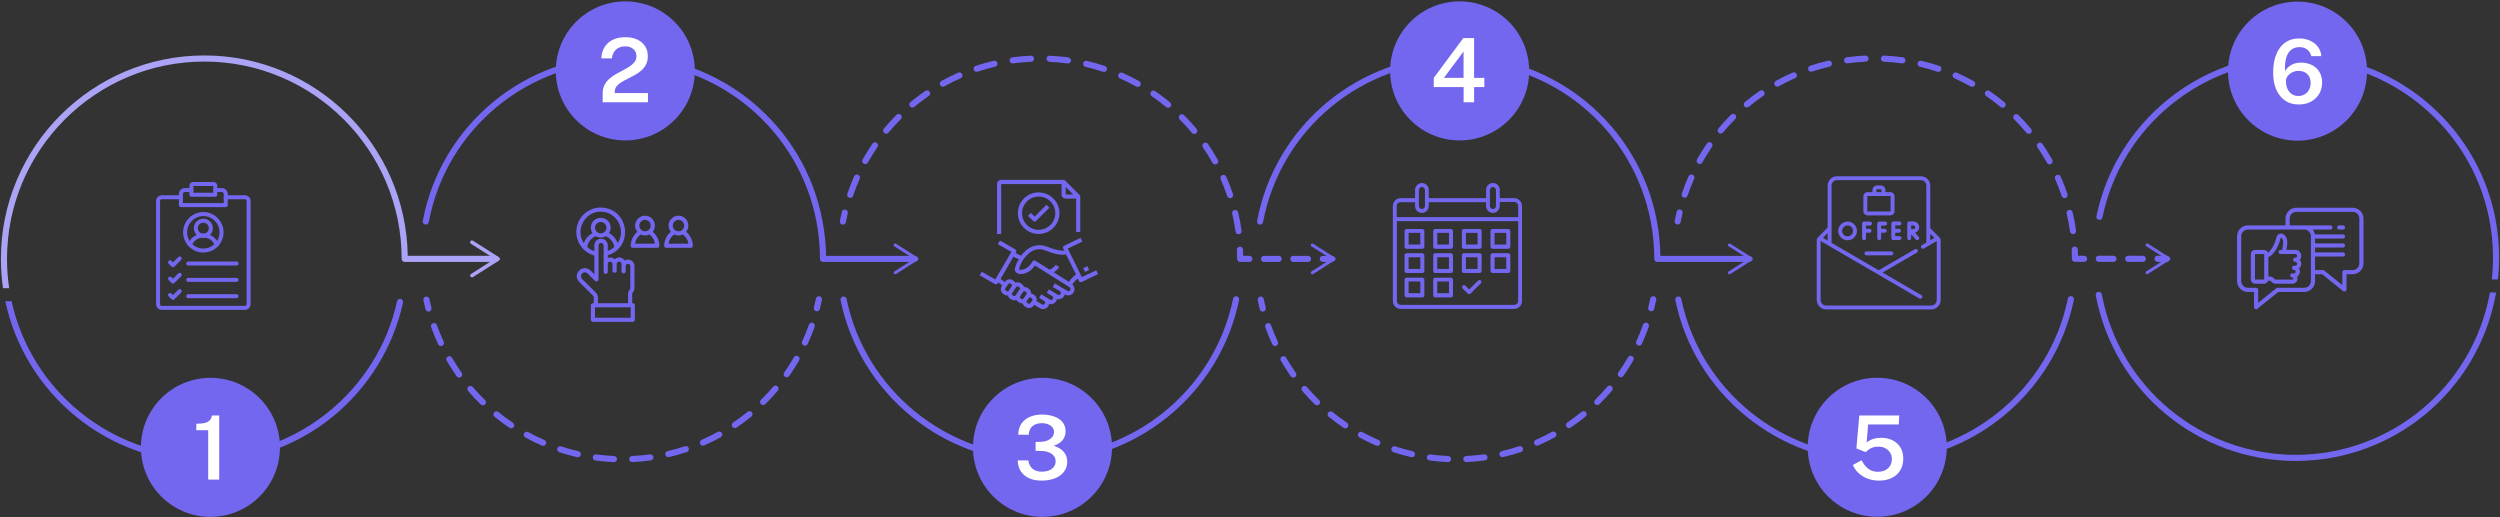 <svg width="1401" height="290" viewBox="0 0 1401 290" fill="none" xmlns="http://www.w3.org/2000/svg">
<rect x="0" y="0" width="1401" height="290" fill="#333333" stroke="none"/>
<path d="M279.419 145.079C279.419 146.024 278.651 146.787 277.7 146.787H226.797C225.847 146.787 225.079 146.019 225.079 145.079C225.079 84.107 175.477 34.505 114.505 34.505C53.533 34.505 3.931 84.107 3.931 145.079C3.931 150.656 4.343 156.14 5.147 161.493H1.69C0.907 156.129 0.5 150.651 0.5 145.079C0.5 82.212 51.648 31.074 114.505 31.074C176.793 31.074 227.576 81.287 228.5 143.366H277.7C278.651 143.366 279.419 144.134 279.419 145.079Z" fill="#ABA4F6"/>
<path d="M263.643 154.95C263.34 154.47 263.481 153.838 263.957 153.53L277.227 145.08L263.957 136.63C263.476 136.327 263.335 135.69 263.643 135.21C263.946 134.729 264.589 134.593 265.064 134.896L279.697 144.213C279.995 144.401 280.172 144.73 280.172 145.08C280.172 145.43 279.995 145.759 279.697 145.947L265.064 155.264C264.891 155.373 264.703 155.426 264.51 155.426C264.171 155.426 263.842 155.253 263.643 154.95Z" fill="#ABA4F6"/>
<path d="M126.516 116.061H101.383C100.762 116.061 100.263 115.562 100.263 114.941V108.714C100.263 106.871 101.761 105.374 103.603 105.374H107.256C107.876 105.374 108.375 105.873 108.375 106.494C108.375 107.114 107.876 107.613 107.256 107.613H103.603C102.997 107.613 102.502 108.108 102.502 108.714V113.817H125.397V108.714C125.397 108.108 124.902 107.613 124.296 107.613H120.643C120.023 107.613 119.524 107.114 119.524 106.494C119.524 105.873 120.023 105.374 120.643 105.374H124.296C126.138 105.374 127.636 106.871 127.636 108.714V114.937C127.636 115.557 127.137 116.061 126.516 116.061Z" fill="#7367F0"/>
<path d="M137.292 173.661H90.607C88.872 173.661 87.459 172.248 87.459 170.513V112.577C87.459 110.842 88.872 109.428 90.607 109.428H101.383C102.003 109.428 102.502 109.927 102.502 110.548C102.502 111.168 102.003 111.667 101.383 111.667H90.607C90.103 111.667 89.698 112.078 89.698 112.577V170.513C89.698 171.016 90.108 171.422 90.607 171.422H137.287C137.791 171.422 138.197 171.012 138.197 170.513V112.577C138.197 112.073 137.786 111.667 137.287 111.667H126.512C125.891 111.667 125.392 111.168 125.392 110.548C125.392 109.927 125.891 109.428 126.512 109.428H137.287C139.022 109.428 140.436 110.842 140.436 112.577V170.513C140.44 172.248 139.027 173.661 137.292 173.661Z" fill="#7367F0"/>
<path d="M120.64 110.259H107.252C106.631 110.259 106.132 109.76 106.132 109.14V104.06C106.132 102.926 107.051 102.007 108.185 102.007H119.707C120.84 102.007 121.759 102.926 121.759 104.06V109.14C121.759 109.76 121.255 110.259 120.64 110.259ZM108.371 108.02H119.52V104.246H108.371V108.02Z" fill="#7367F0"/>
<path d="M132.575 148.806H105.449C104.829 148.806 104.33 148.307 104.33 147.687C104.33 147.067 104.829 146.567 105.449 146.567H132.575C133.195 146.567 133.694 147.067 133.694 147.687C133.694 148.307 133.19 148.806 132.575 148.806Z" fill="#7367F0"/>
<path d="M96.942 149.748C96.657 149.748 96.368 149.641 96.148 149.422L94.516 147.789C94.077 147.351 94.077 146.642 94.516 146.208C94.954 145.774 95.663 145.769 96.097 146.208L96.937 147.047L99.927 144.057C100.365 143.619 101.074 143.619 101.508 144.057C101.947 144.496 101.947 145.205 101.508 145.639L97.73 149.417C97.515 149.641 97.226 149.748 96.942 149.748Z" fill="#7367F0"/>
<path d="M132.575 157.957H105.449C104.829 157.957 104.33 157.458 104.33 156.837C104.33 156.217 104.829 155.718 105.449 155.718H132.575C133.195 155.718 133.694 156.217 133.694 156.837C133.694 157.458 133.19 157.957 132.575 157.957Z" fill="#7367F0"/>
<path d="M96.942 158.904C96.643 158.904 96.358 158.787 96.148 158.577L94.516 156.944C94.077 156.506 94.077 155.797 94.516 155.363C94.954 154.929 95.663 154.925 96.097 155.363L96.937 156.203L99.922 153.213C100.361 152.774 101.07 152.774 101.504 153.213C101.942 153.651 101.942 154.36 101.504 154.794L97.725 158.572C97.525 158.782 97.24 158.904 96.942 158.904Z" fill="#7367F0"/>
<path d="M132.575 167.111H105.449C104.829 167.111 104.33 166.612 104.33 165.992C104.33 165.371 104.829 164.872 105.449 164.872H132.575C133.195 164.872 133.694 165.371 133.694 165.992C133.694 166.612 133.19 167.111 132.575 167.111Z" fill="#7367F0"/>
<path d="M96.942 168.058C96.657 168.058 96.368 167.951 96.148 167.732L94.516 166.099C94.077 165.66 94.077 164.951 94.516 164.518C94.954 164.084 95.663 164.079 96.097 164.518L96.937 165.357L99.922 162.372C100.361 161.933 101.07 161.933 101.504 162.372C101.942 162.81 101.942 163.519 101.504 163.953L97.725 167.732C97.515 167.951 97.226 168.058 96.942 168.058Z" fill="#7367F0"/>
<path d="M121.433 138.255C120.971 138.255 120.542 137.971 120.379 137.513C119.455 134.929 116.992 133.189 114.245 133.189H113.652C110.905 133.189 108.442 134.925 107.518 137.513C107.308 138.097 106.669 138.4 106.086 138.19C105.503 137.98 105.2 137.341 105.41 136.758C106.651 133.283 109.963 130.95 113.652 130.95H114.245C117.935 130.95 121.247 133.283 122.487 136.758C122.697 137.341 122.389 137.98 121.811 138.19C121.685 138.232 121.559 138.255 121.433 138.255Z" fill="#7367F0"/>
<path d="M113.948 133.188C111.014 133.188 108.63 130.8 108.63 127.871C108.63 124.941 111.019 122.553 113.948 122.553C116.882 122.553 119.271 124.941 119.271 127.871C119.271 130.8 116.882 133.188 113.948 133.188ZM113.948 124.787C112.25 124.787 110.869 126.168 110.869 127.866C110.869 129.564 112.25 130.945 113.948 130.945C115.646 130.945 117.032 129.564 117.032 127.866C117.032 126.168 115.646 124.787 113.948 124.787Z" fill="#7367F0"/>
<path d="M113.944 141.52C110.917 141.52 108.071 140.339 105.93 138.198C103.789 136.057 102.609 133.212 102.609 130.184C102.609 127.157 103.789 124.312 105.93 122.17C108.071 120.029 110.917 118.849 113.944 118.849C116.972 118.849 119.817 120.029 121.958 122.17C124.099 124.312 125.279 127.157 125.279 130.184C125.279 133.212 124.099 136.057 121.958 138.198C119.817 140.339 116.972 141.52 113.944 141.52ZM113.944 121.088C108.93 121.088 104.848 125.17 104.848 130.184C104.848 135.199 108.93 139.281 113.944 139.281C118.959 139.281 123.04 135.199 123.04 130.184C123.04 125.17 118.959 121.088 113.944 121.088Z" fill="#7367F0"/>
<path d="M225.87 169.537C220.407 194.537 206.411 217.254 186.451 233.511C166.203 249.993 140.655 259.08 114.502 259.08C59.781 259.08 13.928 220.309 2.982 168.801H6.497C17.37 218.413 61.672 255.654 114.496 255.654C166.083 255.654 211.518 219.134 222.517 168.801C222.721 167.876 223.634 167.297 224.559 167.495C225.488 167.699 226.079 168.613 225.87 169.537Z" fill="#7367F0"/>
<path d="M117.929 289.652C139.446 289.652 156.889 272.209 156.889 250.693C156.889 229.176 139.446 211.733 117.929 211.733C96.413 211.733 78.97 229.176 78.97 250.693C78.97 272.209 96.413 289.652 117.929 289.652Z" fill="#7367F0"/>
<path d="M116.67 268.787V241.072H110.003V237.465C112.109 237.465 113.776 237.291 115.003 236.943C116.247 236.578 117.151 236.047 117.715 235.35C118.296 234.654 118.627 233.808 118.71 232.813H122.84V268.787H116.67Z" fill="white"/>
<path d="M457.79 174.44C457.649 174.44 457.508 174.425 457.367 174.388C456.448 174.158 455.894 173.223 456.124 172.304C456.536 170.67 456.918 169.009 457.252 167.369C457.44 166.44 458.354 165.844 459.273 166.032C460.202 166.22 460.798 167.129 460.61 168.053C460.265 169.745 459.873 171.458 459.445 173.14C459.252 173.923 458.552 174.44 457.79 174.44Z" fill="#7367F0"/>
<path d="M344.054 258.975C344.028 258.975 344.002 258.975 343.976 258.975C340.529 258.823 337.045 258.515 333.635 258.05C332.695 257.925 332.037 257.063 332.168 256.123C332.293 255.188 333.16 254.525 334.095 254.656C337.406 255.1 340.78 255.403 344.127 255.549C345.072 255.591 345.804 256.39 345.762 257.335C345.72 258.259 344.963 258.975 344.054 258.975ZM354.279 258.964C353.371 258.964 352.614 258.249 352.567 257.33C352.525 256.384 353.256 255.585 354.201 255.538C357.549 255.387 360.922 255.074 364.233 254.619C365.173 254.494 366.035 255.147 366.166 256.081C366.296 257.016 365.638 257.883 364.703 258.014C361.293 258.484 357.815 258.802 354.363 258.959C354.332 258.964 354.306 258.964 354.279 258.964ZM323.801 256.238C323.676 256.238 323.546 256.223 323.415 256.196C320.052 255.423 316.683 254.483 313.409 253.408C312.511 253.11 312.02 252.144 312.317 251.246C312.61 250.347 313.581 249.856 314.479 250.154C317.655 251.199 320.919 252.107 324.183 252.854C325.107 253.068 325.681 253.987 325.467 254.906C325.29 255.7 324.585 256.238 323.801 256.238ZM374.522 256.181C373.743 256.181 373.038 255.648 372.856 254.854C372.642 253.93 373.216 253.011 374.14 252.797C377.399 252.039 380.658 251.125 383.833 250.07C384.731 249.773 385.703 250.259 386 251.157C386.298 252.055 385.812 253.026 384.914 253.324C381.64 254.41 378.277 255.356 374.918 256.134C374.777 256.165 374.647 256.181 374.522 256.181ZM304.384 249.856C304.155 249.856 303.925 249.809 303.706 249.715C300.536 248.342 297.397 246.807 294.378 245.151C293.548 244.697 293.245 243.652 293.699 242.827C294.154 241.997 295.193 241.694 296.023 242.148C298.953 243.751 301.998 245.245 305.069 246.577C305.936 246.953 306.338 247.961 305.956 248.833C305.674 249.47 305.048 249.856 304.384 249.856ZM393.912 249.757C393.254 249.757 392.623 249.371 392.341 248.728C391.959 247.861 392.356 246.854 393.223 246.472C396.289 245.135 399.328 243.637 402.258 242.028C403.088 241.574 404.127 241.877 404.587 242.702C405.041 243.532 404.739 244.571 403.913 245.031C400.895 246.692 397.761 248.232 394.602 249.616C394.377 249.71 394.142 249.757 393.912 249.757ZM286.456 240.043C286.127 240.043 285.793 239.949 285.5 239.751C282.633 237.824 279.829 235.745 277.155 233.573C276.418 232.978 276.309 231.897 276.909 231.16C277.505 230.429 278.586 230.314 279.322 230.915C281.912 233.025 284.638 235.04 287.417 236.91C288.2 237.437 288.409 238.503 287.882 239.286C287.547 239.777 287.004 240.043 286.456 240.043ZM411.815 239.913C411.267 239.913 410.723 239.647 410.394 239.156C409.867 238.372 410.071 237.307 410.854 236.774C413.622 234.905 416.338 232.884 418.933 230.763C419.664 230.163 420.745 230.278 421.346 231.009C421.946 231.74 421.837 232.821 421.1 233.421C418.427 235.604 415.622 237.688 412.771 239.615C412.478 239.814 412.144 239.913 411.815 239.913ZM270.601 227.149C270.167 227.149 269.739 226.987 269.405 226.664C266.934 224.251 264.548 221.702 262.313 219.081C261.696 218.36 261.785 217.279 262.506 216.663C263.227 216.047 264.308 216.135 264.924 216.856C267.091 219.399 269.41 221.869 271.807 224.214C272.486 224.878 272.496 225.959 271.838 226.638C271.488 226.977 271.045 227.149 270.601 227.149ZM427.639 226.987C427.195 226.987 426.751 226.815 426.417 226.476C425.754 225.797 425.764 224.716 426.443 224.052C428.835 221.708 431.143 219.227 433.31 216.684C433.921 215.963 435.002 215.874 435.728 216.49C436.449 217.101 436.538 218.188 435.922 218.908C433.692 221.535 431.31 224.089 428.845 226.507C428.501 226.82 428.072 226.987 427.639 226.987ZM257.33 211.613C256.793 211.613 256.265 211.362 255.931 210.887C253.936 208.072 252.051 205.132 250.322 202.15C249.847 201.33 250.129 200.28 250.943 199.805C251.763 199.33 252.808 199.612 253.283 200.426C254.959 203.32 256.787 206.171 258.72 208.902C259.268 209.675 259.085 210.746 258.312 211.289C258.02 211.508 257.675 211.613 257.33 211.613ZM440.872 211.419C440.533 211.419 440.188 211.32 439.885 211.106C439.113 210.563 438.925 209.492 439.473 208.719C441.405 205.978 443.228 203.121 444.899 200.228C445.369 199.408 446.419 199.126 447.239 199.601C448.059 200.076 448.341 201.121 447.865 201.941C446.147 204.923 444.262 207.868 442.272 210.694C441.943 211.164 441.416 211.419 440.872 211.419ZM247.089 193.935C246.442 193.935 245.825 193.564 245.533 192.943C244.086 189.814 242.765 186.582 241.606 183.333C241.287 182.44 241.752 181.464 242.645 181.145C243.538 180.832 244.52 181.291 244.833 182.184C245.956 185.334 247.236 188.472 248.64 191.501C249.037 192.363 248.666 193.376 247.805 193.778C247.575 193.883 247.33 193.935 247.089 193.935ZM451.082 193.71C450.842 193.71 450.597 193.658 450.367 193.554C449.505 193.157 449.129 192.138 449.526 191.282C450.926 188.242 452.2 185.104 453.318 181.949C453.631 181.056 454.613 180.586 455.506 180.905C456.399 181.218 456.864 182.2 456.55 183.093C455.401 186.347 454.085 189.585 452.644 192.718C452.351 193.339 451.73 193.71 451.082 193.71Z" fill="#7367F0"/>
<path d="M240.108 174.625C239.346 174.625 238.646 174.108 238.448 173.335C238.019 171.654 237.623 169.946 237.278 168.249C237.085 167.319 237.685 166.415 238.61 166.222C239.534 166.029 240.443 166.63 240.636 167.554C240.975 169.199 241.357 170.86 241.774 172.489C242.009 173.408 241.456 174.338 240.537 174.573C240.39 174.604 240.249 174.625 240.108 174.625Z" fill="#7367F0"/>
<path d="M512.64 146.791H461.215C460.27 146.791 459.502 146.024 459.502 145.079C459.502 138.154 458.86 131.223 457.586 124.476C447.762 72.341 402.066 34.505 348.928 34.505C295.79 34.505 250.093 72.341 240.27 124.476C240.098 125.406 239.2 126.017 238.27 125.844C237.34 125.667 236.729 124.774 236.902 123.844C247.028 70.095 294.145 31.079 348.928 31.079C403.711 31.079 450.828 70.09 460.954 123.844C462.16 130.242 462.818 136.801 462.918 143.371H512.64C513.586 143.371 514.353 144.138 514.353 145.084C514.353 146.024 513.586 146.791 512.64 146.791Z" fill="#7367F0"/>
<path d="M500.925 153.304C500.669 152.908 500.79 152.375 501.186 152.119L512.242 145.079L501.186 138.039C500.79 137.783 500.669 137.256 500.925 136.854C501.181 136.452 501.714 136.342 502.111 136.593L514.305 144.358C514.551 144.515 514.702 144.787 514.702 145.079C514.702 145.372 514.551 145.643 514.305 145.8L502.111 153.566C501.97 153.654 501.808 153.701 501.651 153.701C501.364 153.701 501.087 153.56 500.925 153.304Z" fill="#7367F0"/>
<path d="M365.776 129.886C366.333 129.196 366.717 128.382 366.895 127.513C367.073 126.644 367.039 125.745 366.797 124.891C366.555 124.038 366.112 123.255 365.505 122.608C364.897 121.961 364.143 121.47 363.307 121.175C362.47 120.881 361.575 120.791 360.696 120.914C359.818 121.037 358.981 121.369 358.258 121.883C357.534 122.396 356.945 123.075 356.538 123.864C356.132 124.653 355.921 125.527 355.923 126.414C355.928 127.681 356.371 128.908 357.177 129.886C356.043 130.844 355.124 132.03 354.479 133.367C353.835 134.704 353.48 136.162 353.437 137.646C353.43 137.804 353.454 137.961 353.509 138.109C353.565 138.258 353.649 138.393 353.758 138.508C353.867 138.622 353.997 138.714 354.143 138.777C354.288 138.839 354.444 138.872 354.602 138.873H368.351C368.509 138.872 368.665 138.839 368.81 138.777C368.955 138.714 369.086 138.622 369.195 138.508C369.304 138.393 369.388 138.257 369.443 138.109C369.499 137.961 369.523 137.804 369.516 137.646C369.473 136.162 369.117 134.704 368.473 133.367C367.828 132.03 366.909 130.844 365.776 129.886ZM361.476 123.193C362.324 123.202 363.134 123.545 363.731 124.148C364.327 124.752 364.662 125.566 364.662 126.414C364.662 127.262 364.327 128.076 363.731 128.679C363.134 129.282 362.324 129.626 361.476 129.635C360.628 129.626 359.817 129.282 359.221 128.679C358.624 128.076 358.29 127.262 358.29 126.414C358.29 125.566 358.624 124.751 359.221 124.148C359.817 123.545 360.628 123.202 361.476 123.193ZM355.907 136.541C356.049 135.512 356.403 134.523 356.947 133.637C357.49 132.751 358.211 131.987 359.064 131.393C359.812 131.771 360.638 131.967 361.476 131.967C362.314 131.967 363.141 131.771 363.889 131.393C364.742 131.987 365.462 132.751 366.006 133.637C366.549 134.523 366.903 135.512 367.046 136.541H355.907Z" fill="#7367F0"/>
<path d="M384.526 129.886C385.084 129.196 385.468 128.382 385.645 127.513C385.823 126.644 385.789 125.745 385.547 124.891C385.305 124.038 384.862 123.255 384.255 122.608C383.647 121.961 382.894 121.47 382.057 121.175C381.22 120.88 380.325 120.791 379.446 120.914C378.568 121.037 377.732 121.369 377.008 121.883C376.285 122.396 375.695 123.075 375.288 123.864C374.882 124.653 374.671 125.527 374.673 126.414C374.678 127.682 375.122 128.908 375.927 129.886C374.794 130.844 373.875 132.03 373.23 133.367C372.586 134.704 372.23 136.162 372.187 137.646C372.18 137.804 372.204 137.961 372.259 138.109C372.315 138.258 372.399 138.393 372.508 138.508C372.617 138.622 372.748 138.714 372.893 138.777C373.038 138.839 373.194 138.872 373.352 138.873H387.101C387.259 138.872 387.415 138.839 387.56 138.777C387.705 138.714 387.836 138.622 387.945 138.508C388.054 138.393 388.138 138.258 388.194 138.109C388.249 137.961 388.273 137.804 388.266 137.646C388.223 136.162 387.868 134.704 387.224 133.367C386.579 132.03 385.66 130.844 384.526 129.886ZM380.227 123.193C381.075 123.202 381.885 123.546 382.481 124.149C383.078 124.752 383.412 125.566 383.412 126.414C383.412 127.262 383.078 128.076 382.481 128.679C381.885 129.282 381.075 129.626 380.227 129.635C379.379 129.626 378.569 129.282 377.973 128.679C377.376 128.076 377.042 127.262 377.042 126.414C377.042 125.566 377.376 124.752 377.973 124.149C378.569 123.546 379.379 123.202 380.227 123.193ZM374.657 136.541C374.8 135.512 375.154 134.523 375.697 133.637C376.241 132.751 376.961 131.987 377.814 131.393C378.562 131.771 379.389 131.967 380.227 131.967C381.065 131.967 381.891 131.771 382.639 131.393C383.492 131.987 384.213 132.751 384.756 133.637C385.3 134.523 385.654 135.512 385.796 136.541H374.657Z" fill="#7367F0"/>
<path d="M354.6 169.915H354.288V164.618C354.288 164.355 354.393 164.104 354.578 163.918C354.887 163.61 355.133 163.244 355.3 162.841C355.467 162.438 355.552 162.006 355.551 161.569V149.1C355.55 148.46 355.381 147.832 355.06 147.279C354.738 146.726 354.276 146.268 353.721 145.951C353.165 145.634 352.535 145.47 351.895 145.475C351.256 145.481 350.629 145.655 350.078 145.981C349.752 145.46 349.3 145.03 348.762 144.733C348.225 144.435 347.62 144.278 347.006 144.278C346.057 144.277 345.144 144.636 344.45 145.283C343.762 144.634 342.851 144.274 341.905 144.278C341.463 144.278 341.024 144.358 340.611 144.516V143.053C355.585 138.328 352.359 116.567 336.658 116.29C333.338 116.288 330.131 117.492 327.633 119.679C325.135 121.865 323.517 124.884 323.079 128.175C322.641 131.465 323.413 134.803 325.252 137.567C327.092 140.33 329.872 142.331 333.077 143.198V153.731L330.913 151.567C326.586 147.566 320.443 153.605 324.544 157.935L332.394 165.785C332.618 166.01 332.743 166.314 332.744 166.632V169.915C331.938 169.815 331.116 170.168 331.104 171.081V179.213C331.104 179.367 331.134 179.518 331.193 179.66C331.251 179.801 331.337 179.93 331.445 180.038C331.554 180.147 331.682 180.232 331.824 180.291C331.965 180.35 332.117 180.38 332.27 180.38H354.6C354.753 180.38 354.904 180.35 355.046 180.291C355.188 180.232 355.316 180.147 355.424 180.038C355.533 179.93 355.619 179.801 355.677 179.66C355.736 179.518 355.766 179.367 355.766 179.213V171.081C355.766 170.928 355.736 170.776 355.677 170.635C355.619 170.493 355.533 170.365 355.424 170.256C355.316 170.148 355.188 170.062 355.046 170.003C354.904 169.945 354.753 169.915 354.6 169.915ZM336.658 118.622C345.605 118.501 351.176 128.945 346.115 136.284C345.285 133.856 343.559 131.836 341.289 130.638C341.89 129.733 342.211 128.671 342.211 127.585C341.979 120.246 331.336 120.248 331.104 127.585C331.104 128.671 331.425 129.733 332.027 130.638C329.757 131.836 328.031 133.857 327.201 136.286C322.14 128.946 327.708 118.501 336.658 118.622ZM333.436 127.585C333.446 126.737 333.79 125.927 334.393 125.331C334.996 124.734 335.81 124.4 336.658 124.4C337.506 124.4 338.32 124.734 338.923 125.331C339.526 125.927 339.869 126.737 339.879 127.585C339.869 128.433 339.526 129.243 338.923 129.84C338.32 130.436 337.506 130.77 336.658 130.77C335.809 130.77 334.996 130.436 334.393 129.839C333.79 129.243 333.446 128.433 333.436 127.585ZM329.079 138.409C329.273 137.067 329.819 135.801 330.662 134.739C331.505 133.677 332.614 132.857 333.876 132.363C334.718 132.863 335.679 133.126 336.658 133.126C337.637 133.126 338.598 132.863 339.439 132.363C340.703 132.857 341.812 133.677 342.655 134.739C343.498 135.802 344.044 137.069 344.238 138.411C343.182 139.375 341.951 140.126 340.611 140.624V137.543C340.611 136.544 340.214 135.586 339.508 134.879C338.801 134.173 337.843 133.776 336.844 133.776C335.845 133.776 334.886 134.173 334.18 134.879C333.473 135.586 333.077 136.544 333.077 137.543V140.75C331.595 140.258 330.233 139.461 329.079 138.409ZM334.043 164.136L326.193 156.286C325.797 155.877 325.578 155.328 325.583 154.758C325.587 154.189 325.816 153.644 326.218 153.241C326.621 152.838 327.166 152.61 327.736 152.605C328.306 152.6 328.854 152.82 329.264 153.216L333.418 157.37C333.581 157.534 333.789 157.645 334.015 157.69C334.241 157.735 334.476 157.712 334.689 157.623C334.902 157.535 335.084 157.386 335.212 157.194C335.34 157.002 335.409 156.777 335.409 156.546V137.543C335.414 137.166 335.568 136.807 335.836 136.542C336.105 136.277 336.467 136.129 336.844 136.129C337.221 136.129 337.583 136.277 337.851 136.542C338.12 136.807 338.273 137.166 338.279 137.543V152.358C338.285 152.664 338.41 152.955 338.628 153.169C338.846 153.383 339.139 153.503 339.445 153.503C339.75 153.503 340.044 153.383 340.262 153.169C340.48 152.955 340.605 152.664 340.611 152.358V147.904C340.623 147.562 340.766 147.238 341.012 147C341.258 146.762 341.587 146.629 341.929 146.629C342.272 146.629 342.6 146.762 342.846 147C343.092 147.238 343.236 147.562 343.248 147.904V151.693C343.248 152.003 343.37 152.299 343.589 152.518C343.808 152.737 344.104 152.86 344.414 152.86C344.723 152.86 345.02 152.737 345.238 152.518C345.457 152.299 345.58 152.003 345.58 151.693V148.036C345.569 147.68 345.699 147.333 345.941 147.072C346.183 146.81 346.519 146.653 346.875 146.636C347.231 146.619 347.58 146.742 347.846 146.979C348.113 147.216 348.275 147.549 348.299 147.904V152.069C348.304 152.375 348.429 152.668 348.647 152.883C348.865 153.098 349.159 153.218 349.466 153.218C349.772 153.218 350.066 153.098 350.284 152.883C350.502 152.668 350.627 152.375 350.632 152.069V149.1C350.637 148.76 350.775 148.436 351.017 148.198C351.259 147.959 351.585 147.826 351.925 147.826C352.265 147.826 352.591 147.959 352.833 148.198C353.075 148.436 353.213 148.76 353.218 149.1V161.569C353.219 161.699 353.193 161.828 353.144 161.948C353.094 162.068 353.021 162.177 352.929 162.269C352.308 162.893 351.958 163.737 351.955 164.618V169.915H335.076C334.988 168.217 335.521 165.387 334.043 164.136ZM353.434 178.047H333.436V172.247H353.433L353.434 178.047Z" fill="#7367F0"/>
<path d="M350.422 78.689C371.938 78.689 389.381 61.246 389.381 39.73C389.381 18.213 371.938 0.771 350.422 0.771C328.905 0.771 311.462 18.213 311.462 39.73C311.462 61.246 328.905 78.689 350.422 78.689Z" fill="#7367F0"/>
<path d="M337.736 57.319V54.085V52.418C337.736 50.577 338.076 48.993 338.756 47.666C339.436 46.323 340.34 45.154 341.468 44.159C342.596 43.163 343.831 42.284 345.175 41.522C346.535 40.742 347.878 40.012 349.205 39.332C350.548 38.636 351.784 37.922 352.912 37.193C354.04 36.446 354.944 35.617 355.624 34.705C356.32 33.793 356.668 32.706 356.668 31.446C356.668 29.837 356.096 28.527 354.952 27.515C353.824 26.487 352.29 25.972 350.349 25.972C348.293 25.972 346.593 26.561 345.249 27.739C343.922 28.916 343.135 30.575 342.886 32.715H337.014C337.048 30.525 337.57 28.535 338.582 26.744C339.594 24.952 341.095 23.526 343.085 22.465C345.075 21.387 347.555 20.848 350.524 20.848C353.094 20.848 355.308 21.295 357.166 22.191C359.04 23.07 360.483 24.306 361.495 25.898C362.523 27.473 363.037 29.314 363.037 31.421C363.037 33.262 362.697 34.837 362.017 36.148C361.354 37.458 360.467 38.594 359.355 39.556C358.261 40.502 357.05 41.339 355.723 42.069C354.413 42.799 353.094 43.487 351.767 44.134C350.457 44.764 349.246 45.427 348.135 46.124C347.041 46.804 346.153 47.584 345.473 48.463C344.81 49.342 344.478 50.395 344.478 51.622V52.145H363.112V57.319H337.736Z" fill="white"/>
<path d="M472.358 125.877C472.254 125.877 472.144 125.866 472.039 125.845C471.11 125.668 470.499 124.775 470.671 123.845C470.995 122.132 471.361 120.419 471.757 118.737C471.977 117.818 472.896 117.244 473.82 117.463C474.739 117.683 475.309 118.602 475.095 119.526C474.708 121.155 474.358 122.821 474.045 124.477C473.888 125.302 473.167 125.877 472.358 125.877Z" fill="#7367F0"/>
<path d="M694.096 131.255C693.255 131.255 692.519 130.634 692.398 129.777C692.153 128.012 691.861 126.231 691.532 124.482C691.234 122.899 690.894 121.301 690.529 119.745C690.315 118.821 690.884 117.902 691.808 117.688C692.733 117.473 693.652 118.043 693.866 118.962C694.242 120.57 694.592 122.215 694.9 123.85C695.239 125.652 695.542 127.49 695.793 129.313C695.924 130.253 695.266 131.114 694.331 131.245C694.252 131.25 694.174 131.255 694.096 131.255ZM689.369 111.097C688.654 111.097 687.986 110.642 687.745 109.927C686.669 106.715 685.427 103.514 684.058 100.412C683.677 99.545 684.069 98.537 684.93 98.15C685.797 97.769 686.81 98.161 687.192 99.023C688.607 102.219 689.886 105.525 690.994 108.836C691.297 109.734 690.811 110.705 689.913 111.003C689.735 111.071 689.552 111.097 689.369 111.097ZM476.457 110.883C476.274 110.883 476.091 110.851 475.908 110.794C475.01 110.491 474.529 109.52 474.832 108.621C475.95 105.31 477.235 102.01 478.655 98.814C479.042 97.947 480.055 97.56 480.917 97.942C481.783 98.328 482.17 99.341 481.789 100.203C480.41 103.305 479.162 106.501 478.081 109.713C477.84 110.428 477.172 110.883 476.457 110.883ZM681.003 92.16C680.403 92.16 679.818 91.842 679.504 91.283C677.854 88.327 676.047 85.408 674.125 82.609C673.587 81.831 673.791 80.76 674.569 80.227C675.347 79.689 676.418 79.888 676.951 80.671C678.93 83.554 680.794 86.562 682.497 89.612C682.956 90.437 682.664 91.481 681.833 91.941C681.572 92.093 681.285 92.16 681.003 92.16ZM484.87 91.951C484.588 91.951 484.301 91.878 484.034 91.732C483.209 91.267 482.917 90.223 483.376 89.398C485.084 86.353 486.959 83.345 488.943 80.467C489.481 79.689 490.547 79.491 491.325 80.029C492.103 80.567 492.301 81.632 491.763 82.41C489.836 85.204 488.019 88.118 486.364 91.074C486.05 91.638 485.47 91.951 484.87 91.951ZM669.289 75.088C668.798 75.088 668.307 74.879 667.968 74.472C665.801 71.866 663.487 69.328 661.09 66.926C660.422 66.257 660.422 65.171 661.09 64.502C661.758 63.834 662.845 63.834 663.513 64.502C665.983 66.973 668.37 69.589 670.6 72.279C671.206 73.005 671.107 74.086 670.376 74.691C670.067 74.958 669.676 75.088 669.289 75.088ZM496.62 74.9C496.234 74.9 495.842 74.77 495.524 74.503C494.798 73.898 494.699 72.817 495.304 72.091C497.545 69.406 499.931 66.795 502.412 64.33C503.08 63.662 504.167 63.667 504.835 64.335C505.504 65.004 505.504 66.09 504.83 66.759C502.428 69.15 500.109 71.683 497.936 74.289C497.597 74.691 497.111 74.9 496.62 74.9ZM654.651 60.44C654.264 60.44 653.878 60.309 653.554 60.043C650.948 57.87 648.206 55.797 645.418 53.88C644.639 53.342 644.441 52.277 644.974 51.499C645.512 50.721 646.577 50.522 647.355 51.055C650.233 53.034 653.058 55.17 655.748 57.405C656.473 58.011 656.573 59.092 655.967 59.818C655.633 60.225 655.142 60.44 654.651 60.44ZM511.29 60.283C510.799 60.283 510.308 60.069 509.969 59.661C509.363 58.93 509.468 57.854 510.193 57.249C512.888 55.019 515.714 52.888 518.596 50.914C519.38 50.381 520.445 50.58 520.978 51.363C521.51 52.146 521.312 53.212 520.529 53.744C517.735 55.656 514.993 57.724 512.376 59.886C512.063 60.152 511.677 60.283 511.29 60.283ZM637.584 48.71C637.302 48.71 637.015 48.642 636.748 48.491C633.787 46.835 630.711 45.3 627.62 43.931C626.753 43.55 626.361 42.537 626.747 41.67C627.129 40.803 628.142 40.411 629.009 40.798C632.2 42.213 635.37 43.796 638.425 45.503C639.25 45.963 639.548 47.008 639.083 47.838C638.764 48.397 638.184 48.71 637.584 48.71ZM528.383 48.595C527.783 48.595 527.198 48.276 526.884 47.712C526.425 46.887 526.722 45.843 527.548 45.383C530.603 43.686 533.773 42.109 536.969 40.704C537.836 40.323 538.849 40.714 539.23 41.581C539.611 42.448 539.22 43.456 538.353 43.843C535.256 45.206 532.18 46.736 529.219 48.381C528.947 48.527 528.665 48.595 528.383 48.595ZM618.647 40.328C618.465 40.328 618.282 40.297 618.104 40.239C614.887 39.158 611.587 38.218 608.286 37.445C607.367 37.226 606.793 36.307 607.012 35.382C607.226 34.463 608.15 33.889 609.075 34.108C612.475 34.907 615.88 35.879 619.196 36.991C620.094 37.294 620.574 38.265 620.277 39.158C620.031 39.874 619.363 40.328 618.647 40.328ZM547.32 40.255C546.604 40.255 545.936 39.8 545.695 39.085C545.398 38.187 545.878 37.215 546.776 36.918C550.087 35.811 553.498 34.85 556.903 34.056C557.827 33.842 558.746 34.416 558.96 35.335C559.174 36.26 558.6 37.179 557.681 37.393C554.375 38.161 551.074 39.096 547.863 40.166C547.68 40.224 547.497 40.255 547.32 40.255ZM598.494 35.586C598.416 35.586 598.337 35.581 598.254 35.57C594.901 35.106 591.486 34.787 588.091 34.63C587.146 34.589 586.415 33.784 586.456 32.839C586.498 31.894 587.292 31.152 588.248 31.204C591.747 31.366 595.267 31.69 598.724 32.171C599.664 32.301 600.317 33.168 600.186 34.103C600.071 34.965 599.335 35.586 598.494 35.586ZM567.483 35.555C566.643 35.555 565.906 34.933 565.786 34.072C565.656 33.132 566.314 32.27 567.254 32.139C570.711 31.664 574.236 31.346 577.73 31.194C578.675 31.147 579.474 31.883 579.516 32.829C579.558 33.774 578.826 34.573 577.881 34.615C574.487 34.766 571.066 35.074 567.718 35.534C567.64 35.55 567.562 35.555 567.483 35.555Z" fill="#7367F0"/>
<path d="M606.265 155.271L598.393 139.295L606.556 135.376L605.542 133.277L596.364 137.709C596.226 137.776 596.103 137.87 596.001 137.985C595.899 138.1 595.821 138.234 595.771 138.379C595.722 138.524 595.701 138.678 595.71 138.831C595.72 138.984 595.76 139.134 595.828 139.271L596.422 140.438C594.743 140.589 591.851 140.286 587.093 138.362C585.348 137.588 583.434 137.273 581.534 137.449C579.633 137.624 577.809 138.284 576.236 139.365C574.718 140.425 573.386 141.729 572.294 143.225C571.165 142.898 570.089 142.411 569.099 141.779L569.379 141.301C569.455 141.168 569.505 141.021 569.525 140.869C569.545 140.717 569.535 140.562 569.495 140.414C569.455 140.265 569.386 140.126 569.292 140.004C569.198 139.882 569.081 139.779 568.947 139.703L560.352 134.793L559.186 136.811L566.778 141.149L557.775 156.613L550.183 152.274L549.017 154.292L557.577 159.213C557.845 159.365 558.162 159.405 558.459 159.324C558.756 159.243 559.009 159.048 559.163 158.782L559.443 158.304L561.67 159.948L561.425 160.309C561.192 160.646 561.028 161.025 560.942 161.426C560.856 161.826 560.85 162.239 560.924 162.642C560.996 163.054 561.15 163.448 561.376 163.801C561.602 164.153 561.896 164.457 562.242 164.694L562.79 165.067C563.314 165.43 563.936 165.625 564.574 165.627C564.663 165.633 564.753 165.633 564.842 165.627C565.014 166.323 565.427 166.934 566.008 167.353L566.556 167.738C567.078 168.097 567.696 168.288 568.329 168.286C568.523 168.304 568.718 168.304 568.912 168.286C569.137 168.241 569.356 168.17 569.565 168.076C569.799 168.471 570.113 168.813 570.486 169.079L571.035 169.452C571.555 169.814 572.173 170.009 572.807 170.012H573.087C573.278 170.711 573.712 171.319 574.312 171.726L574.848 172.099C575.369 172.458 575.988 172.649 576.621 172.648C577.134 172.648 577.64 172.525 578.095 172.287C578.55 172.049 578.94 171.705 579.233 171.283L579.559 170.805L582.708 172.706C583.247 173.03 583.863 173.204 584.492 173.207C585.095 173.208 585.688 173.052 586.213 172.756C586.738 172.459 587.178 172.033 587.489 171.516C587.705 171.158 587.851 170.762 587.921 170.35C588.231 170.442 588.553 170.489 588.877 170.49C589.48 170.49 590.073 170.335 590.598 170.039C591.123 169.742 591.563 169.315 591.874 168.799C592.095 168.421 592.246 168.006 592.317 167.575C592.623 167.668 592.942 167.716 593.262 167.715C593.863 167.713 594.453 167.556 594.976 167.26C595.499 166.964 595.937 166.538 596.247 166.024C596.45 165.685 596.592 165.314 596.667 164.927L596.842 165.032C597.384 165.359 598.005 165.532 598.638 165.534C599.241 165.534 599.834 165.379 600.359 165.082C600.884 164.786 601.324 164.359 601.635 163.843C601.958 163.299 602.127 162.679 602.125 162.047C602.127 161.552 602.025 161.062 601.824 160.61C601.622 160.158 601.328 159.753 600.959 159.423C601.739 158.146 602.761 157.033 603.968 156.146L604.632 157.487C604.728 157.683 604.878 157.849 605.063 157.964C605.249 158.08 605.463 158.141 605.682 158.14C605.856 158.139 606.027 158.099 606.183 158.024L615.361 153.592L614.347 151.493L606.265 155.271ZM565.297 162.933C565.235 163.025 565.156 163.103 565.063 163.163C564.97 163.223 564.867 163.264 564.758 163.284C564.649 163.303 564.538 163.301 564.43 163.277C564.323 163.253 564.221 163.207 564.131 163.143L563.583 162.77C563.491 162.708 563.413 162.629 563.353 162.536C563.293 162.443 563.252 162.34 563.232 162.231C563.213 162.122 563.215 162.011 563.239 161.903C563.263 161.796 563.309 161.694 563.373 161.604L565.087 159.12C565.21 158.942 565.399 158.82 565.612 158.782C565.719 158.763 565.829 158.766 565.935 158.79C566.041 158.814 566.141 158.859 566.23 158.922L566.766 159.295C566.858 159.352 566.936 159.429 566.994 159.519C567.052 159.61 567.09 159.713 567.105 159.82C567.127 159.926 567.128 160.036 567.106 160.142C567.084 160.249 567.039 160.349 566.976 160.438L565.297 162.933ZM569.11 165.569C568.987 165.747 568.798 165.868 568.586 165.907C568.371 165.942 568.151 165.896 567.968 165.779L567.419 165.406C567.328 165.344 567.25 165.264 567.19 165.172C567.129 165.079 567.088 164.975 567.069 164.867C567.049 164.758 567.052 164.647 567.076 164.539C567.1 164.431 567.145 164.329 567.21 164.239L569.542 160.822C569.601 160.733 569.679 160.657 569.769 160.599C569.859 160.54 569.961 160.502 570.067 160.484H570.218C570.384 160.484 570.546 160.533 570.685 160.624L571.221 160.997C571.401 161.121 571.526 161.309 571.571 161.522C571.59 161.629 571.588 161.739 571.563 161.845C571.539 161.951 571.494 162.052 571.431 162.14L569.11 165.569ZM573.589 167.283C573.527 167.375 573.447 167.453 573.355 167.513C573.262 167.573 573.158 167.614 573.05 167.634C572.941 167.653 572.83 167.651 572.722 167.627C572.614 167.603 572.512 167.557 572.422 167.493L571.874 167.12C571.699 166.994 571.578 166.806 571.536 166.595C571.502 166.38 571.547 166.16 571.664 165.977L573.355 163.528C573.481 163.344 573.674 163.217 573.893 163.176C574.111 163.134 574.337 163.181 574.521 163.306L575.07 163.691C575.161 163.753 575.239 163.833 575.299 163.925C575.36 164.018 575.401 164.121 575.42 164.23C575.44 164.339 575.437 164.45 575.413 164.558C575.389 164.666 575.344 164.768 575.279 164.857L573.589 167.283ZM578.44 168.449L577.402 169.872C577.273 170.052 577.079 170.174 576.861 170.213C576.644 170.252 576.419 170.205 576.236 170.082L575.688 169.709C575.596 169.647 575.518 169.567 575.458 169.475C575.398 169.382 575.357 169.279 575.337 169.17C575.318 169.061 575.32 168.95 575.344 168.842C575.368 168.734 575.414 168.632 575.478 168.543L576.516 167.038C576.578 166.947 576.657 166.869 576.75 166.808C576.842 166.748 576.946 166.707 577.055 166.688C577.163 166.668 577.275 166.67 577.382 166.695C577.49 166.719 577.592 166.764 577.682 166.828L578.218 167.201C578.311 167.262 578.39 167.341 578.451 167.433C578.512 167.526 578.555 167.629 578.575 167.738C578.596 167.846 578.595 167.958 578.571 168.066C578.548 168.175 578.503 168.277 578.44 168.368V168.449ZM599.734 162.618C599.575 162.88 599.32 163.068 599.023 163.143C598.726 163.217 598.412 163.171 598.148 163.015L591.151 158.828L589.985 160.822L593.962 163.155C594.223 163.314 594.412 163.569 594.487 163.866C594.56 164.163 594.514 164.477 594.358 164.741C594.199 165.002 593.944 165.191 593.647 165.266C593.35 165.339 593.036 165.293 592.772 165.137L587.804 162.14L586.638 164.134L589.624 165.93C589.88 166.095 590.067 166.348 590.148 166.642C590.198 166.862 590.183 167.093 590.104 167.305C590.026 167.517 589.887 167.701 589.706 167.836C589.524 167.971 589.307 168.05 589.081 168.063C588.855 168.077 588.631 168.025 588.434 167.913L583.466 164.916L582.3 166.91L585.297 168.729C585.492 168.911 585.619 169.154 585.657 169.418C585.695 169.682 585.641 169.95 585.505 170.18C585.368 170.409 585.158 170.584 584.908 170.677C584.658 170.769 584.384 170.773 584.131 170.688L580.819 168.683C580.946 168.227 580.974 167.75 580.9 167.283C580.827 166.876 580.674 166.487 580.45 166.138C580.225 165.79 579.935 165.49 579.594 165.254L579.011 164.951C578.634 164.692 578.204 164.521 577.752 164.449C577.775 164.224 577.775 163.998 577.752 163.773C577.68 163.363 577.526 162.973 577.3 162.624C577.073 162.275 576.779 161.976 576.434 161.744L575.898 161.371C575.296 160.959 574.571 160.769 573.845 160.834C573.637 160.131 573.186 159.524 572.574 159.12L572.026 158.747C571.345 158.278 570.507 158.097 569.693 158.245C569.47 158.29 569.251 158.357 569.04 158.443C568.806 158.052 568.493 157.714 568.119 157.452L567.571 157.079C566.882 156.606 566.034 156.426 565.213 156.576C564.391 156.727 563.662 157.197 563.186 157.884L563.07 158.059L560.737 156.309L567.944 143.831C568.892 144.428 569.906 144.913 570.965 145.277C569.822 146.993 569.048 148.927 568.691 150.957C568.72 151.559 568.955 152.132 569.356 152.582C569.757 153.032 570.3 153.331 570.895 153.429C573.017 153.989 577.029 153.137 579.968 148.764L599.326 160.904C599.499 161.006 599.642 161.151 599.742 161.325C599.842 161.498 599.896 161.695 599.898 161.895C599.898 162.105 599.841 162.31 599.734 162.49V162.618ZM599.058 157.954L590.475 152.578C591.738 151.849 592.812 150.834 593.612 149.615L591.583 148.449C590.735 149.655 589.55 150.584 588.177 151.12L580.212 146.129C580.078 146.045 579.928 145.989 579.772 145.965C579.616 145.941 579.456 145.949 579.303 145.989C579.152 146.027 579.01 146.095 578.886 146.19C578.762 146.284 578.658 146.402 578.58 146.537C576.632 149.977 573.915 151.202 572.201 151.202C571.788 151.244 571.374 151.136 571.035 150.898C572.021 147.045 574.292 143.643 577.472 141.254C578.725 140.379 580.184 139.846 581.705 139.707C583.226 139.568 584.758 139.828 586.148 140.461C590.93 142.409 594.72 143.108 597.437 142.583L602.976 153.837C601.404 154.929 600.071 156.33 599.058 157.954Z" fill="#7367F0"/>
<path d="M607.025 150.294L609.347 149.152L610.376 151.244L608.053 152.386L607.025 150.294Z" fill="#7367F0"/>
<path d="M605.389 129.966V110.141C605.39 109.987 605.36 109.835 605.302 109.693C605.244 109.551 605.159 109.422 605.051 109.313L596.887 101.15C596.779 101.042 596.649 100.956 596.507 100.898C596.365 100.84 596.213 100.811 596.06 100.812H561.074C560.455 100.812 559.862 101.057 559.425 101.495C558.987 101.932 558.742 102.525 558.742 103.144V131.132H561.074V103.144H594.893V108.975C594.893 109.593 595.139 110.187 595.576 110.624C596.014 111.061 596.607 111.307 597.226 111.307H603.057V129.966H605.389ZM597.226 108.975V104.788L601.412 108.975H597.226Z" fill="#7367F0"/>
<path d="M570.404 119.469C570.404 121.776 571.088 124.031 572.369 125.948C573.651 127.866 575.472 129.361 577.603 130.243C579.734 131.126 582.079 131.357 584.341 130.907C586.603 130.457 588.681 129.346 590.312 127.716C591.943 126.085 593.053 124.007 593.503 121.744C593.953 119.482 593.722 117.138 592.84 115.007C591.957 112.876 590.462 111.054 588.545 109.773C586.627 108.492 584.372 107.808 582.066 107.808C578.973 107.808 576.006 109.036 573.819 111.223C571.632 113.41 570.404 116.377 570.404 119.469ZM591.395 119.469C591.395 121.315 590.848 123.118 589.823 124.653C588.798 126.187 587.341 127.383 585.636 128.089C583.931 128.795 582.055 128.98 580.246 128.62C578.436 128.26 576.773 127.371 575.469 126.066C574.164 124.762 573.275 123.099 572.915 121.289C572.555 119.48 572.74 117.604 573.446 115.899C574.152 114.194 575.348 112.737 576.882 111.712C578.417 110.687 580.22 110.14 582.066 110.14C584.54 110.14 586.913 111.123 588.663 112.872C590.412 114.622 591.395 116.995 591.395 119.469Z" fill="#7367F0"/>
<path d="M577.739 119.296L576.083 120.952L578.976 123.833C579.194 124.05 579.49 124.172 579.798 124.172C580.106 124.172 580.401 124.05 580.62 123.833L588.049 116.416L586.393 114.807L579.804 121.407L577.739 119.296Z" fill="#7367F0"/>
<path d="M700.128 146.797H694.989C694.044 146.797 693.276 146.03 693.276 145.084C693.276 143.403 693.24 141.7 693.161 140.019C693.12 139.073 693.851 138.274 694.796 138.227C695.741 138.18 696.54 138.917 696.587 139.862C696.64 141.021 696.676 142.196 696.692 143.366H700.133C701.079 143.366 701.846 144.134 701.846 145.079C701.846 146.03 701.079 146.797 700.128 146.797Z" fill="#7367F0"/>
<path d="M733.047 146.796H724.817C723.872 146.796 723.104 146.028 723.104 145.083C723.104 144.137 723.872 143.37 724.817 143.37H733.047C733.993 143.37 734.76 144.137 734.76 145.083C734.76 146.028 733.993 146.796 733.047 146.796ZM716.591 146.796H708.361C707.416 146.796 706.648 146.028 706.648 145.083C706.648 144.137 707.416 143.37 708.361 143.37H716.591C717.537 143.37 718.304 144.137 718.304 145.083C718.304 146.028 717.537 146.796 716.591 146.796Z" fill="#7367F0"/>
<path d="M746.418 146.796H741.279C740.334 146.796 739.566 146.028 739.566 145.083C739.566 144.137 740.334 143.37 741.279 143.37H746.418C747.363 143.37 748.131 144.137 748.131 145.083C748.131 146.028 747.363 146.796 746.418 146.796Z" fill="#7367F0"/>
<path d="M734.699 153.313C734.443 152.916 734.563 152.383 734.96 152.127L746.016 145.088L734.96 138.048C734.563 137.792 734.443 137.264 734.699 136.862C734.955 136.465 735.487 136.351 735.884 136.601L748.079 144.367C748.324 144.524 748.476 144.795 748.476 145.088C748.476 145.38 748.324 145.652 748.079 145.808L735.884 153.574C735.743 153.663 735.581 153.71 735.425 153.71C735.143 153.71 734.861 153.569 734.699 153.313Z" fill="#7367F0"/>
<path d="M582.705 259.088C528.878 259.088 481.923 220.886 471.055 168.244C470.862 167.32 471.463 166.411 472.387 166.218C473.311 166.025 474.22 166.62 474.413 167.55C484.947 218.604 530.492 255.657 582.705 255.657C635.008 255.657 680.563 218.525 691.034 167.367C691.222 166.437 692.136 165.842 693.055 166.03C693.985 166.218 694.58 167.126 694.392 168.051C683.597 220.802 636.627 259.088 582.705 259.088Z" fill="#7367F0"/>
<path d="M584.205 289.656C605.721 289.656 623.164 272.213 623.164 250.696C623.164 229.18 605.721 211.737 584.205 211.737C562.688 211.737 545.246 229.18 545.246 250.696C545.246 272.213 562.688 289.656 584.205 289.656Z" fill="#7367F0"/>
<path d="M570.649 243.612C570.649 241.157 571.238 239.092 572.415 237.417C573.593 235.726 575.168 234.457 577.142 233.611C579.132 232.748 581.338 232.317 583.76 232.317C586.364 232.317 588.669 232.674 590.676 233.387C592.7 234.084 594.283 235.137 595.428 236.547C596.589 237.956 597.169 239.706 597.169 241.796C597.169 243.571 596.63 245.154 595.552 246.548C594.474 247.941 592.774 249.036 590.452 249.832C591.895 250.23 593.189 250.827 594.333 251.623C595.478 252.402 596.382 253.381 597.045 254.559C597.725 255.736 598.065 257.121 598.065 258.713C598.065 260.422 597.692 261.939 596.945 263.266C596.216 264.593 595.187 265.712 593.861 266.625C592.55 267.52 591.016 268.2 589.258 268.665C587.5 269.112 585.609 269.336 583.586 269.336C580.882 269.32 578.552 268.855 576.595 267.943C574.638 267.031 573.112 265.729 572.017 264.037C570.939 262.346 570.375 260.339 570.325 258.017H576.222C576.57 260.156 577.416 261.748 578.759 262.793C580.119 263.822 581.77 264.336 583.71 264.336C585.319 264.336 586.712 264.095 587.89 263.614C589.067 263.117 589.971 262.437 590.601 261.574C591.248 260.712 591.572 259.708 591.572 258.564C591.572 257.353 591.223 256.317 590.527 255.454C589.847 254.592 588.91 253.928 587.716 253.464C586.521 253 585.178 252.751 583.685 252.718L580.351 252.618V247.692L583.436 247.568C584.863 247.518 586.115 247.244 587.193 246.747C588.288 246.249 589.142 245.594 589.756 244.781C590.369 243.969 590.676 243.056 590.676 242.045C590.676 241.116 590.386 240.278 589.805 239.532C589.241 238.786 588.437 238.205 587.392 237.79C586.347 237.359 585.112 237.144 583.685 237.144C582.474 237.144 581.338 237.359 580.277 237.79C579.215 238.222 578.336 238.918 577.64 239.88C576.96 240.826 576.587 242.07 576.52 243.612H570.649Z" fill="white"/>
<path d="M940.163 125.825C940.058 125.825 939.949 125.814 939.844 125.793C938.915 125.616 938.304 124.723 938.476 123.793C938.8 122.08 939.165 120.367 939.562 118.686C939.782 117.767 940.701 117.192 941.625 117.411C942.544 117.631 943.113 118.55 942.899 119.474C942.513 121.104 942.163 122.77 941.85 124.425C941.693 125.25 940.972 125.825 940.163 125.825Z" fill="#7367F0"/>
<path d="M1161.72 131.204C1160.88 131.204 1160.15 130.582 1160.03 129.726C1159.78 127.96 1159.49 126.18 1159.16 124.43C1158.86 122.848 1158.52 121.25 1158.16 119.693C1157.94 118.769 1158.51 117.85 1159.44 117.636C1160.36 117.422 1161.28 117.991 1161.49 118.91C1161.87 120.519 1162.22 122.164 1162.53 123.798C1162.87 125.6 1163.17 127.438 1163.42 129.261C1163.55 130.201 1162.89 131.063 1161.96 131.193C1161.88 131.198 1161.8 131.204 1161.72 131.204ZM1157 111.045C1156.28 111.045 1155.61 110.591 1155.37 109.875C1154.3 106.663 1153.05 103.462 1151.69 100.36C1151.3 99.493 1151.7 98.485 1152.56 98.099C1153.42 97.718 1154.44 98.109 1154.82 98.971C1156.23 102.167 1157.51 105.473 1158.62 108.784C1158.92 109.682 1158.44 110.653 1157.54 110.951C1157.36 111.019 1157.18 111.045 1157 111.045ZM944.083 110.831C943.901 110.831 943.718 110.8 943.535 110.742C942.637 110.439 942.156 109.468 942.459 108.57C943.577 105.259 944.862 101.958 946.282 98.762C946.669 97.895 947.682 97.509 948.543 97.89C949.41 98.276 949.797 99.289 949.416 100.151C948.037 103.253 946.789 106.449 945.708 109.661C945.467 110.377 944.799 110.831 944.083 110.831ZM1148.63 92.109C1148.03 92.109 1147.44 91.79 1147.13 91.231C1145.48 88.275 1143.67 85.356 1141.75 82.557C1141.21 81.779 1141.42 80.708 1142.2 80.175C1142.97 79.638 1144.04 79.836 1144.58 80.619C1146.56 83.502 1148.42 86.51 1150.12 89.56C1150.58 90.385 1150.29 91.43 1149.46 91.889C1149.2 92.041 1148.91 92.109 1148.63 92.109ZM952.497 91.9C952.215 91.9 951.928 91.827 951.661 91.68C950.836 91.216 950.544 90.171 951.003 89.346C952.711 86.301 954.586 83.293 956.57 80.416C957.108 79.638 958.174 79.439 958.952 79.977C959.73 80.515 959.928 81.58 959.39 82.358C957.463 85.152 955.646 88.067 953.99 91.022C953.677 91.586 953.097 91.9 952.497 91.9ZM1136.92 75.037C1136.43 75.037 1135.93 74.828 1135.59 74.42C1133.43 71.814 1131.11 69.276 1128.72 66.874C1128.05 66.206 1128.05 65.119 1128.72 64.451C1129.39 63.782 1130.47 63.782 1131.14 64.451C1133.61 66.921 1136 69.537 1138.23 72.227C1138.83 72.953 1138.73 74.034 1138 74.64C1137.69 74.906 1137.3 75.037 1136.92 75.037ZM964.247 74.849C963.861 74.849 963.469 74.718 963.151 74.452C962.425 73.846 962.325 72.765 962.931 72.039C965.172 69.355 967.558 66.743 970.039 64.278C970.707 63.61 971.794 63.615 972.462 64.284C973.131 64.952 973.131 66.038 972.457 66.707C970.055 69.099 967.736 71.632 965.563 74.237C965.224 74.64 964.738 74.849 964.247 74.849ZM1122.28 60.388C1121.89 60.388 1121.5 60.257 1121.18 59.991C1118.58 57.818 1115.83 55.745 1113.04 53.828C1112.27 53.291 1112.07 52.225 1112.6 51.447C1113.14 50.669 1114.2 50.47 1114.98 51.003C1117.86 52.982 1120.68 55.118 1123.37 57.353C1124.1 57.959 1124.2 59.04 1123.59 59.766C1123.26 60.174 1122.77 60.388 1122.28 60.388ZM978.917 60.231C978.426 60.231 977.935 60.017 977.596 59.61C976.99 58.878 977.094 57.803 977.82 57.197C980.515 54.967 983.34 52.836 986.223 50.862C987.007 50.329 988.072 50.528 988.605 51.311C989.137 52.095 988.939 53.16 988.156 53.693C985.362 55.604 982.62 57.672 980.003 59.834C979.69 60.1 979.304 60.231 978.917 60.231ZM1105.21 48.658C1104.93 48.658 1104.64 48.59 1104.38 48.439C1101.41 46.783 1098.34 45.248 1095.25 43.88C1094.38 43.498 1093.99 42.485 1094.37 41.618C1094.76 40.752 1095.77 40.36 1096.64 40.746C1099.83 42.161 1103 43.744 1106.05 45.452C1106.88 45.911 1107.17 46.956 1106.71 47.786C1106.39 48.345 1105.81 48.658 1105.21 48.658ZM996.01 48.543C995.409 48.543 994.825 48.225 994.511 47.661C994.052 46.836 994.349 45.791 995.174 45.331C998.23 43.634 1001.4 42.057 1004.6 40.652C1005.46 40.271 1006.48 40.663 1006.86 41.53C1007.24 42.397 1006.85 43.404 1005.98 43.791C1002.88 45.154 999.807 46.684 996.846 48.329C996.574 48.475 996.292 48.543 996.01 48.543ZM1086.27 40.276C1086.09 40.276 1085.91 40.245 1085.73 40.187C1082.51 39.106 1079.21 38.166 1075.91 37.394C1074.99 37.174 1074.42 36.255 1074.64 35.331C1074.85 34.411 1075.78 33.837 1076.7 34.056C1080.1 34.855 1083.51 35.827 1086.82 36.939C1087.72 37.242 1088.2 38.213 1087.9 39.106C1087.66 39.822 1086.99 40.276 1086.27 40.276ZM1014.95 40.203C1014.23 40.203 1013.56 39.749 1013.32 39.033C1013.02 38.135 1013.51 37.164 1014.4 36.866C1017.71 35.759 1021.12 34.798 1024.53 34.004C1025.45 33.79 1026.37 34.364 1026.59 35.284C1026.8 36.208 1026.23 37.127 1025.31 37.341C1022 38.109 1018.7 39.044 1015.49 40.114C1015.31 40.172 1015.12 40.203 1014.95 40.203ZM1066.12 35.534C1066.04 35.534 1065.96 35.529 1065.88 35.519C1062.53 35.054 1059.11 34.735 1055.72 34.579C1054.77 34.537 1054.04 33.733 1054.08 32.787C1054.13 31.842 1054.92 31.101 1055.87 31.153C1059.37 31.315 1062.89 31.638 1066.35 32.119C1067.29 32.249 1067.94 33.116 1067.81 34.051C1067.7 34.913 1066.96 35.534 1066.12 35.534ZM1035.11 35.503C1034.27 35.503 1033.53 34.882 1033.41 34.02C1033.28 33.08 1033.94 32.218 1034.88 32.087C1038.34 31.612 1041.86 31.294 1045.36 31.142C1046.3 31.095 1047.1 31.832 1047.14 32.777C1047.18 33.722 1046.45 34.521 1045.51 34.563C1042.11 34.714 1038.69 35.023 1035.35 35.482C1035.27 35.498 1035.19 35.503 1035.11 35.503Z" fill="#7367F0"/>
<path d="M1167.93 146.745H1162.79C1161.85 146.745 1161.08 145.978 1161.08 145.032C1161.08 143.351 1161.04 141.648 1160.97 139.967C1160.92 139.021 1161.66 138.222 1162.6 138.175C1163.55 138.128 1164.34 138.865 1164.39 139.81C1164.44 140.969 1164.48 142.145 1164.5 143.314H1167.94C1168.88 143.314 1169.65 144.082 1169.65 145.027C1169.65 145.978 1168.88 146.745 1167.93 146.745Z" fill="#7367F0"/>
<path d="M1200.85 146.744H1192.62C1191.68 146.744 1190.91 145.976 1190.91 145.031C1190.91 144.086 1191.68 143.318 1192.62 143.318H1200.85C1201.8 143.318 1202.56 144.086 1202.56 145.031C1202.56 145.976 1201.8 146.744 1200.85 146.744ZM1184.4 146.744H1176.17C1175.22 146.744 1174.45 145.976 1174.45 145.031C1174.45 144.086 1175.22 143.318 1176.17 143.318H1184.4C1185.34 143.318 1186.11 144.086 1186.11 145.031C1186.11 145.976 1185.34 146.744 1184.4 146.744Z" fill="#7367F0"/>
<path d="M1214.22 146.744H1209.08C1208.14 146.744 1207.37 145.976 1207.37 145.031C1207.37 144.086 1208.14 143.318 1209.08 143.318H1214.22C1215.17 143.318 1215.94 144.086 1215.94 145.031C1215.94 145.976 1215.17 146.744 1214.22 146.744Z" fill="#7367F0"/>
<path d="M1202.51 153.262C1202.25 152.865 1202.37 152.333 1202.77 152.077L1213.82 145.037L1202.77 137.997C1202.37 137.741 1202.25 137.214 1202.51 136.812C1202.76 136.415 1203.3 136.3 1203.69 136.55L1215.89 144.316C1216.13 144.473 1216.28 144.744 1216.28 145.037C1216.28 145.329 1216.13 145.601 1215.89 145.758L1203.69 153.523C1203.55 153.612 1203.39 153.659 1203.23 153.659C1202.95 153.659 1202.67 153.518 1202.51 153.262Z" fill="#7367F0"/>
<path d="M1050.51 259.037C996.679 259.037 949.724 220.835 938.856 168.193C938.663 167.269 939.263 166.36 940.188 166.167C941.112 165.974 942.021 166.569 942.214 167.499C952.748 218.553 998.292 255.606 1050.51 255.606C1102.81 255.606 1148.36 218.475 1158.83 167.316C1159.02 166.386 1159.94 165.791 1160.86 165.979C1161.79 166.167 1162.38 167.076 1162.19 168C1151.4 220.752 1104.43 259.037 1050.51 259.037Z" fill="#7367F0"/>
<g clip-path="url(#clip0_185_4978)">
<path d="M1059.96 140.897H1045.96C1045.36 140.897 1044.87 141.387 1044.87 141.991C1044.87 142.595 1045.36 143.084 1045.96 143.084H1059.96C1060.56 143.084 1061.05 142.595 1061.05 141.991C1061.05 141.387 1060.56 140.897 1059.96 140.897Z" fill="#7367F0"/>
<path d="M1045.71 133.522V130.422H1047.69C1048.29 130.422 1048.78 129.933 1048.78 129.329C1048.78 128.725 1048.29 128.236 1047.69 128.236H1045.71V126.385H1047.95C1048.56 126.385 1049.05 125.895 1049.05 125.292C1049.05 124.688 1048.56 124.198 1047.95 124.198H1044.62C1044.01 124.198 1043.52 124.688 1043.52 125.292V133.522C1043.52 134.126 1044.01 134.616 1044.62 134.616C1045.22 134.616 1045.71 134.126 1045.71 133.522Z" fill="#7367F0"/>
<path d="M1056.45 126.385C1057.05 126.385 1057.54 125.895 1057.54 125.292C1057.54 124.688 1057.05 124.198 1056.45 124.198H1053.11C1052.51 124.198 1052.02 124.688 1052.02 125.292V133.522C1052.02 134.126 1052.51 134.616 1053.11 134.616C1053.72 134.616 1054.21 134.126 1054.21 133.522V130.422H1056.18C1056.79 130.422 1057.28 129.933 1057.28 129.329C1057.28 128.725 1056.79 128.236 1056.18 128.236H1054.21V126.385H1056.45Z" fill="#7367F0"/>
<path d="M1064.46 126.314C1065.06 126.314 1065.55 125.824 1065.55 125.22C1065.55 124.616 1065.06 124.127 1064.46 124.127H1061C1060.39 124.127 1059.9 124.616 1059.9 125.22V133.436C1059.9 134.04 1060.39 134.529 1061 134.529H1064.46C1065.06 134.529 1065.55 134.04 1065.55 133.436C1065.55 132.832 1065.06 132.343 1064.46 132.343H1062.09V130.421H1064.2C1064.81 130.421 1065.3 129.932 1065.3 129.328C1065.3 128.724 1064.81 128.235 1064.2 128.235H1062.09V126.314H1064.46Z" fill="#7367F0"/>
<path d="M1075.5 127.337C1075.5 125.546 1073.99 124.089 1072.13 124.089H1069.93C1069.93 124.089 1069.93 124.089 1069.93 124.089C1069.93 124.089 1069.93 124.089 1069.93 124.089C1069.32 124.089 1068.84 124.578 1068.84 125.182V133.474C1068.84 134.078 1069.32 134.567 1069.93 134.567C1070.53 134.567 1071.02 134.078 1071.02 133.474V131.277L1073.59 134.196C1073.81 134.442 1074.11 134.567 1074.41 134.567C1074.67 134.567 1074.93 134.477 1075.13 134.295C1075.59 133.896 1075.63 133.205 1075.23 132.752L1073.18 130.424C1074.53 129.997 1075.5 128.775 1075.5 127.337ZM1072.13 128.399C1071.88 128.399 1071.45 128.4 1071.03 128.402C1071.03 128.002 1071.03 126.695 1071.03 126.275H1072.13C1072.78 126.275 1073.32 126.761 1073.32 127.337C1073.32 127.912 1072.78 128.399 1072.13 128.399Z" fill="#7367F0"/>
<path d="M1035.38 124.168C1032.49 124.168 1030.14 126.518 1030.14 129.407C1030.14 132.296 1032.49 134.646 1035.38 134.646C1038.27 134.646 1040.62 132.296 1040.62 129.407C1040.62 126.518 1038.27 124.168 1035.38 124.168ZM1035.38 132.459C1033.7 132.459 1032.33 131.09 1032.33 129.407C1032.33 127.724 1033.7 126.355 1035.38 126.355C1037.06 126.355 1038.43 127.724 1038.43 129.407C1038.43 131.09 1037.06 132.459 1035.38 132.459Z" fill="#7367F0"/>
<path d="M1086.94 133.152L1081.7 127.854V103.974C1081.7 101.104 1079.36 98.769 1076.49 98.769H1029.43C1026.56 98.769 1024.22 101.104 1024.22 103.974V127.458L1018.66 133.195C1018.64 133.218 1018.62 133.242 1018.6 133.266C1018.28 133.61 1018.1 134.064 1018.1 134.556V168.101C1018.1 171.026 1020.47 173.405 1023.4 173.405H1082.24C1085.17 173.405 1087.55 171.026 1087.55 168.101V134.54C1087.55 133.999 1087.32 133.504 1086.94 133.152ZM1084.02 133.312L1081.7 134.663V130.963L1084.02 133.312ZM1024.22 134.826L1021.6 133.302L1024.22 130.599V134.826ZM1085.36 168.101C1085.36 169.82 1083.96 171.218 1082.24 171.218H1023.4C1021.68 171.218 1020.28 169.82 1020.28 168.101V135.062L1051.58 153.278C1051.58 153.278 1051.58 153.278 1051.58 153.279L1075.64 167.282C1075.81 167.382 1076 167.43 1076.19 167.43C1076.56 167.43 1076.93 167.236 1077.13 166.887C1077.44 166.365 1077.26 165.695 1076.74 165.392L1054.99 152.736L1074.25 141.528C1074.77 141.225 1074.95 140.555 1074.65 140.033C1074.34 139.512 1073.67 139.335 1073.15 139.638L1052.96 151.388C1052.88 151.439 1052.77 151.44 1052.68 151.388L1050.56 150.153C1050.56 150.153 1050.56 150.152 1050.55 150.152L1026.41 136.099V103.974C1026.41 102.31 1027.76 100.956 1029.43 100.956H1076.49C1078.16 100.956 1079.51 102.31 1079.51 103.974V135.936L1077.02 137.388C1076.5 137.692 1076.32 138.361 1076.62 138.883C1076.93 139.405 1077.6 139.581 1078.12 139.278L1081.12 137.528C1081.13 137.526 1081.13 137.523 1081.14 137.521L1085.36 135.062V168.101Z" fill="#7367F0"/>
<path d="M1046.61 120.707H1059.31C1060.62 120.707 1061.69 119.642 1061.69 118.333V110.039C1061.69 108.73 1060.62 107.665 1059.31 107.665H1056.6V106.498C1056.6 105.08 1055.44 103.927 1054.02 103.927H1051.9C1050.48 103.927 1049.33 105.08 1049.33 106.498V107.665H1046.61C1045.3 107.665 1044.24 108.73 1044.24 110.039V118.333C1044.24 119.642 1045.3 120.707 1046.61 120.707ZM1051.52 106.498C1051.52 106.286 1051.69 106.113 1051.9 106.113H1054.02C1054.24 106.113 1054.41 106.286 1054.41 106.498V107.665H1051.52V106.498ZM1046.42 110.039C1046.42 109.935 1046.51 109.852 1046.61 109.852H1059.31C1059.42 109.852 1059.5 109.935 1059.5 110.039V118.333C1059.5 118.437 1059.42 118.52 1059.31 118.52H1046.61C1046.51 118.52 1046.42 118.437 1046.42 118.333V110.039Z" fill="#7367F0"/>
</g>
<path d="M1052 289.609C1073.52 289.609 1090.96 272.166 1090.96 250.65C1090.96 229.133 1073.52 211.69 1052 211.69C1030.48 211.69 1013.04 229.133 1013.04 250.65C1013.04 272.166 1030.48 289.609 1052 289.609Z" fill="#7367F0"/>
<path d="M1041.96 232.812H1064.33L1064.1 237.862H1046.89L1046.07 247.863C1047.34 246.968 1048.63 246.321 1049.92 245.923C1051.21 245.525 1052.64 245.326 1054.2 245.326C1056.49 245.326 1058.57 245.774 1060.44 246.669C1062.32 247.565 1063.81 248.883 1064.92 250.625C1066.03 252.366 1066.59 254.498 1066.59 257.019C1066.59 259.54 1066.03 261.721 1064.9 263.562C1063.79 265.403 1062.21 266.829 1060.17 267.841C1058.15 268.836 1055.75 269.333 1052.98 269.333C1050.69 269.333 1048.56 268.96 1046.59 268.214C1044.63 267.451 1042.94 266.406 1041.51 265.079C1040.1 263.752 1039.05 262.235 1038.35 260.526L1043.25 257.939C1043.87 259.166 1044.6 260.269 1045.44 261.248C1046.31 262.227 1047.31 262.998 1048.45 263.562C1049.61 264.109 1050.94 264.383 1052.43 264.383C1054.77 264.383 1056.65 263.736 1058.06 262.442C1059.48 261.132 1060.2 259.39 1060.2 257.218C1060.2 255.874 1059.86 254.68 1059.2 253.635C1058.55 252.59 1057.67 251.778 1056.54 251.197C1055.43 250.6 1054.16 250.301 1052.73 250.301C1051.89 250.301 1051.09 250.376 1050.34 250.525C1049.61 250.675 1048.88 250.957 1048.13 251.371C1047.38 251.769 1046.58 252.375 1045.72 253.187C1045.55 253.27 1045.43 253.312 1045.34 253.312C1045.28 253.295 1045.15 253.245 1044.97 253.162L1040.32 251.272L1041.96 232.812Z" fill="white"/>
<path d="M925.342 174.439C925.201 174.439 925.06 174.424 924.919 174.387C924 174.157 923.447 173.223 923.676 172.303C924.089 170.679 924.47 169.018 924.805 167.368C924.993 166.439 925.906 165.843 926.826 166.031C927.755 166.219 928.351 167.128 928.163 168.052C927.813 169.755 927.421 171.468 926.998 173.139C926.805 173.922 926.11 174.439 925.342 174.439Z" fill="#7367F0"/>
<path d="M811.501 258.974C811.475 258.974 811.449 258.974 811.423 258.974C807.976 258.822 804.493 258.514 801.083 258.049C800.142 257.924 799.484 257.062 799.615 256.122C799.74 255.188 800.613 254.529 801.542 254.655C804.853 255.099 808.232 255.402 811.574 255.548C812.52 255.59 813.251 256.389 813.209 257.334C813.172 258.258 812.415 258.974 811.501 258.974ZM821.727 258.963C820.818 258.963 820.061 258.248 820.014 257.329C819.972 256.383 820.703 255.584 821.648 255.537C824.996 255.386 828.37 255.073 831.681 254.618C832.615 254.493 833.482 255.146 833.613 256.08C833.744 257.015 833.086 257.882 832.151 258.013C828.74 258.483 825.262 258.801 821.81 258.958C821.779 258.963 821.753 258.963 821.727 258.963ZM791.254 256.237C791.129 256.237 790.998 256.222 790.867 256.195C787.504 255.423 784.136 254.482 780.861 253.407C779.963 253.109 779.472 252.143 779.77 251.245C780.067 250.346 781.034 249.855 781.932 250.153C785.107 251.198 788.371 252.106 791.635 252.853C792.56 253.067 793.134 253.986 792.92 254.905C792.737 255.699 792.032 256.237 791.254 256.237ZM841.969 256.18C841.191 256.18 840.486 255.642 840.303 254.853C840.089 253.929 840.663 253.01 841.582 252.796C844.841 252.038 848.105 251.119 851.275 250.069C852.173 249.772 853.145 250.258 853.443 251.156C853.74 252.054 853.254 253.025 852.356 253.323C849.087 254.409 845.719 255.349 842.361 256.133C842.225 256.164 842.094 256.18 841.969 256.18ZM771.832 249.855C771.602 249.855 771.372 249.808 771.153 249.714C767.988 248.341 764.849 246.806 761.82 245.15C760.99 244.696 760.687 243.651 761.141 242.826C761.596 241.996 762.635 241.693 763.465 242.147C766.4 243.75 769.445 245.244 772.516 246.576C773.383 246.952 773.785 247.96 773.404 248.832C773.122 249.469 772.495 249.855 771.832 249.855ZM861.365 249.756C860.707 249.756 860.075 249.37 859.793 248.727C859.412 247.86 859.809 246.853 860.676 246.471C863.741 245.134 866.781 243.636 869.71 242.027C870.541 241.573 871.58 241.876 872.04 242.701C872.494 243.531 872.191 244.57 871.366 245.03C868.347 246.691 865.214 248.231 862.054 249.615C861.825 249.709 861.589 249.756 861.365 249.756ZM753.903 240.042C753.574 240.042 753.24 239.948 752.947 239.75C750.08 237.823 747.276 235.744 744.602 233.572C743.866 232.977 743.756 231.896 744.357 231.159C744.952 230.428 746.033 230.313 746.769 230.914C749.36 233.024 752.086 235.039 754.864 236.909C755.647 237.437 755.856 238.502 755.329 239.285C754.995 239.776 754.452 240.042 753.903 240.042ZM879.262 239.912C878.714 239.912 878.171 239.646 877.842 239.155C877.314 238.371 877.518 237.306 878.301 236.773C881.069 234.904 883.785 232.883 886.38 230.762C887.111 230.162 888.192 230.277 888.793 231.008C889.394 231.739 889.284 232.82 888.548 233.42C885.874 235.603 883.069 237.687 880.218 239.614C879.925 239.813 879.591 239.912 879.262 239.912ZM738.048 227.148C737.614 227.148 737.186 226.986 736.852 226.663C734.382 224.25 731.995 221.701 729.76 219.08C729.144 218.359 729.232 217.278 729.953 216.662C730.674 216.046 731.755 216.134 732.371 216.855C734.538 219.398 736.857 221.868 739.254 224.213C739.933 224.877 739.944 225.958 739.286 226.637C738.936 226.976 738.492 227.148 738.048 227.148ZM895.086 226.986C894.642 226.986 894.198 226.814 893.864 226.475C893.201 225.801 893.211 224.715 893.89 224.051C896.282 221.707 898.59 219.226 900.758 216.683C901.374 215.962 902.45 215.873 903.176 216.489C903.896 217.1 903.985 218.187 903.369 218.902C901.139 221.529 898.757 224.083 896.292 226.501C895.953 226.825 895.52 226.986 895.086 226.986ZM724.778 211.612C724.24 211.612 723.712 211.361 723.378 210.886C721.383 208.071 719.498 205.131 717.769 202.149C717.294 201.329 717.576 200.279 718.391 199.804C719.211 199.329 720.255 199.611 720.73 200.425C722.407 203.319 724.235 206.17 726.167 208.901C726.715 209.674 726.532 210.745 725.76 211.288C725.467 211.507 725.122 211.612 724.778 211.612ZM908.325 211.418C907.985 211.418 907.641 211.319 907.338 211.105C906.565 210.562 906.377 209.491 906.925 208.719C908.858 205.982 910.68 203.125 912.351 200.227C912.821 199.407 913.871 199.125 914.691 199.6C915.511 200.075 915.793 201.12 915.318 201.94C913.594 204.927 911.714 207.867 909.725 210.693C909.39 211.163 908.863 211.418 908.325 211.418ZM714.537 193.934C713.889 193.934 713.273 193.563 712.98 192.942C711.534 189.813 710.212 186.581 709.053 183.332C708.734 182.439 709.199 181.463 710.092 181.144C710.985 180.831 711.962 181.29 712.28 182.183C713.403 185.333 714.683 188.471 716.088 191.5C716.485 192.362 716.114 193.375 715.252 193.777C715.022 193.882 714.782 193.934 714.537 193.934ZM918.53 193.709C918.289 193.709 918.044 193.657 917.814 193.553C916.952 193.156 916.576 192.137 916.973 191.281C918.373 188.241 919.647 185.098 920.765 181.948C921.083 181.055 922.06 180.585 922.953 180.904C923.846 181.217 924.311 182.199 923.997 183.092C922.848 186.346 921.532 189.584 920.091 192.717C919.799 193.339 919.177 193.709 918.53 193.709Z" fill="#7367F0"/>
<path d="M707.663 174.624C706.9 174.624 706.2 174.107 706.002 173.334C705.574 171.658 705.182 169.945 704.827 168.248C704.633 167.323 705.234 166.415 706.158 166.221C707.083 166.028 707.992 166.624 708.185 167.553C708.524 169.198 708.905 170.859 709.323 172.488C709.558 173.407 709.005 174.337 708.085 174.572C707.95 174.603 707.804 174.624 707.663 174.624Z" fill="#7367F0"/>
<path d="M980.199 146.793H928.774C927.828 146.793 927.061 146.026 927.061 145.08C927.061 138.156 926.418 131.225 925.144 124.478C915.321 72.343 869.625 34.507 816.486 34.507C763.348 34.507 717.652 72.343 707.829 124.478C707.651 125.408 706.758 126.019 705.829 125.846C704.899 125.669 704.288 124.776 704.46 123.846C714.587 70.097 761.703 31.081 816.486 31.081C871.27 31.081 918.386 70.092 928.513 123.846C929.719 130.244 930.377 136.803 930.476 143.373H980.199C981.144 143.373 981.912 144.14 981.912 145.086C981.912 146.026 981.144 146.793 980.199 146.793Z" fill="#7367F0"/>
<path d="M848.52 111.034H840.491V106.397C840.491 104.249 838.795 102.552 836.646 102.552C834.498 102.552 832.802 104.249 832.802 106.397V111.034H800.686V106.397C800.686 104.249 798.989 102.552 796.841 102.552C794.692 102.552 792.996 104.362 792.996 106.397V111.034H784.967C782.479 111.034 780.557 113.069 780.557 115.444V168.706C780.557 171.081 782.479 173.117 784.967 173.117H848.52C850.895 173.117 852.931 171.194 852.931 168.706V115.444C852.931 113.069 851.008 111.034 848.52 111.034ZM836.646 104.814C837.551 104.814 838.343 105.606 838.343 106.51V115.444C838.343 116.348 837.551 117.14 836.646 117.14C835.742 117.14 834.95 116.348 834.95 115.444C834.95 115.218 834.95 106.397 834.95 106.51C834.95 105.492 835.742 104.814 836.646 104.814ZM796.841 104.814C797.745 104.814 798.537 105.606 798.537 106.51V115.444C798.537 116.348 797.745 117.14 796.841 117.14C795.936 117.14 795.145 116.348 795.145 115.444C795.145 115.218 795.145 106.397 795.145 106.51C795.258 105.492 795.936 104.814 796.841 104.814ZM784.967 113.295H792.996V115.444C792.996 117.592 794.692 119.289 796.841 119.289C798.989 119.289 800.686 117.592 800.686 115.444V113.295H832.802V115.444C832.802 117.592 834.498 119.289 836.646 119.289C838.795 119.289 840.491 117.479 840.491 115.331V113.182H848.633C849.877 113.182 850.782 114.2 850.782 115.331V121.663H782.705V115.331C782.705 114.2 783.723 113.295 784.967 113.295ZM848.52 170.855H784.967C783.723 170.855 782.818 169.837 782.818 168.706V123.925H850.782V168.706C850.782 169.95 849.764 170.855 848.52 170.855Z" fill="#7367F0"/>
<path d="M829.182 141.907H820.361C819.796 141.907 819.23 142.359 819.23 143.038V151.858C819.23 152.424 819.683 152.989 820.361 152.989H829.182C829.747 152.989 830.313 152.537 830.313 151.858V143.038C830.313 142.472 829.747 141.907 829.182 141.907ZM828.051 150.727H821.492V144.168H828.051V150.727Z" fill="#7367F0"/>
<path d="M829.182 128.336H820.361C819.796 128.336 819.23 128.789 819.23 129.467V138.288C819.23 138.853 819.683 139.419 820.361 139.419H829.182C829.747 139.419 830.313 138.966 830.313 138.288V129.467C830.313 128.789 829.747 128.336 829.182 128.336ZM828.051 137.044H821.492V130.485H828.051V137.044Z" fill="#7367F0"/>
<path d="M845.24 141.907H836.42C835.854 141.907 835.289 142.359 835.289 143.038V151.858C835.289 152.424 835.741 152.989 836.42 152.989H845.24C845.806 152.989 846.371 152.537 846.371 151.858V143.038C846.371 142.472 845.806 141.907 845.24 141.907ZM844.11 150.727H837.551V144.168H844.11V150.727Z" fill="#7367F0"/>
<path d="M828.279 157.284L823.304 162.26L821.268 160.111C820.816 159.659 820.137 159.659 819.685 160.111C819.233 160.564 819.233 161.242 819.685 161.694L822.512 164.521C822.738 164.748 822.964 164.861 823.304 164.861C823.53 164.861 823.869 164.748 824.095 164.521L829.863 158.754C830.315 158.302 830.315 157.623 829.863 157.171C829.41 156.832 828.732 156.832 828.279 157.284Z" fill="#7367F0"/>
<path d="M845.24 128.336H836.42C835.854 128.336 835.289 128.789 835.289 129.467V138.288C835.289 138.853 835.741 139.419 836.42 139.419H845.24C845.806 139.419 846.371 138.966 846.371 138.288V129.467C846.371 128.789 845.806 128.336 845.24 128.336ZM844.11 137.044H837.551V130.485H844.11V137.044Z" fill="#7367F0"/>
<path d="M813.123 141.907H804.303C803.737 141.907 803.172 142.359 803.172 143.038V151.858C803.172 152.424 803.624 152.989 804.303 152.989H813.123C813.689 152.989 814.254 152.537 814.254 151.858V143.038C814.141 142.472 813.689 141.907 813.123 141.907ZM811.992 150.727H805.434V144.168H811.992V150.727Z" fill="#7367F0"/>
<path d="M813.123 155.589H804.303C803.737 155.589 803.172 156.042 803.172 156.72V165.541C803.172 166.106 803.624 166.672 804.303 166.672H813.123C813.689 166.672 814.254 166.219 814.254 165.541V156.72C814.141 156.042 813.689 155.589 813.123 155.589ZM811.992 164.297H805.434V157.738H811.992V164.297Z" fill="#7367F0"/>
<path d="M813.123 128.336H804.303C803.737 128.336 803.172 128.789 803.172 129.467V138.288C803.172 138.853 803.624 139.419 804.303 139.419H813.123C813.689 139.419 814.254 138.966 814.254 138.288V129.467C814.141 128.789 813.689 128.336 813.123 128.336ZM811.992 137.044H805.434V130.485H811.992V137.044Z" fill="#7367F0"/>
<path d="M796.956 141.907H788.248C787.683 141.907 787.117 142.359 787.117 143.038V151.858C787.117 152.424 787.57 152.989 788.248 152.989H797.069C797.634 152.989 798.199 152.537 798.199 151.858V143.038C798.086 142.472 797.634 141.907 796.956 141.907ZM795.938 150.727H789.379V144.168H795.938V150.727Z" fill="#7367F0"/>
<path d="M796.956 155.589H788.248C787.683 155.589 787.117 156.042 787.117 156.72V165.541C787.117 166.106 787.57 166.672 788.248 166.672H797.069C797.634 166.672 798.199 166.219 798.199 165.541V156.72C798.086 156.042 797.634 155.589 796.956 155.589ZM795.938 164.297H789.379V157.738H795.938V164.297Z" fill="#7367F0"/>
<path d="M796.956 128.336H788.248C787.683 128.336 787.117 128.789 787.117 129.467V138.288C787.117 138.853 787.57 139.419 788.248 139.419H797.069C797.634 139.419 798.199 138.966 798.199 138.288V129.467C798.086 128.789 797.634 128.336 796.956 128.336ZM795.938 137.044H789.379V130.485H795.938V137.044Z" fill="#7367F0"/>
<path d="M968.484 153.308C968.228 152.911 968.348 152.379 968.745 152.123L979.801 145.083L968.745 138.043C968.348 137.787 968.228 137.26 968.484 136.857C968.74 136.461 969.272 136.346 969.669 136.596L981.864 144.362C982.109 144.519 982.261 144.79 982.261 145.083C982.261 145.375 982.109 145.647 981.864 145.803L969.669 153.569C969.528 153.658 969.366 153.705 969.21 153.705C968.928 153.705 968.651 153.564 968.484 153.308Z" fill="#7367F0"/>
<path d="M817.98 78.69C839.497 78.69 856.939 61.248 856.939 39.731C856.939 18.215 839.497 0.772 817.98 0.772C796.464 0.772 779.021 18.215 779.021 39.731C779.021 61.248 796.464 78.69 817.98 78.69Z" fill="#7367F0"/>
<path d="M820.054 21.342H826.075V43.633H831.822V48.783H826.075V57.316H820.204L820.228 48.783H803.485V43.633L820.054 21.342ZM809.157 43.633H820.179V28.855L809.157 43.633Z" fill="white"/>
<path d="M1400.5 144.312C1400.5 136.583 1399.72 128.848 1398.19 121.338C1387.4 68.603 1340.43 30.312 1286.51 30.312C1232.67 30.312 1185.71 68.524 1174.85 121.15C1174.66 122.085 1175.26 122.989 1176.19 123.171C1177.11 123.37 1178.03 122.769 1178.21 121.845C1188.75 70.786 1234.29 33.733 1286.51 33.733C1338.8 33.733 1384.36 70.864 1394.83 122.017C1396.32 129.308 1397.08 136.802 1397.08 144.307C1397.08 148.411 1396.86 152.516 1396.39 156.584H1399.84C1400.29 152.527 1400.5 148.411 1400.5 144.312Z" fill="#7367F0"/>
<path d="M1318.43 116.4H1286.86C1283.52 116.4 1280.79 119.122 1280.79 122.467V126.31H1259.72C1256.37 126.31 1253.65 129.031 1253.65 132.377V157.53C1253.65 160.877 1256.37 163.601 1259.72 163.601H1263.17V172.108C1263.17 172.557 1263.42 172.966 1263.83 173.16C1263.99 173.237 1264.16 173.274 1264.33 173.274C1264.59 173.274 1264.85 173.187 1265.06 173.017L1276.78 163.601H1291.28C1294.63 163.601 1297.35 160.877 1297.35 157.53V153.687H1301.36L1313.08 163.108C1313.29 163.278 1313.55 163.365 1313.81 163.365C1313.98 163.365 1314.16 163.328 1314.32 163.251C1314.72 163.057 1314.98 162.648 1314.98 162.199V153.687H1318.43C1321.77 153.687 1324.5 150.966 1324.5 147.62V122.467C1324.5 119.122 1321.77 116.4 1318.43 116.4ZM1295.02 157.53C1295.02 159.591 1293.34 161.269 1291.28 161.269H1276.37C1276.1 161.269 1275.85 161.359 1275.64 161.526L1265.5 169.675V162.435C1265.5 161.791 1264.98 161.269 1264.33 161.269H1259.72C1257.66 161.269 1255.98 159.591 1255.98 157.53V132.377C1255.98 130.317 1257.66 128.642 1259.72 128.642H1291.28C1293.34 128.642 1295.02 130.317 1295.02 132.377V157.53ZM1322.16 147.62C1322.16 149.68 1320.49 151.355 1318.43 151.355H1313.81C1313.17 151.355 1312.65 151.877 1312.65 152.521V159.765L1302.51 151.613C1302.3 151.446 1302.04 151.355 1301.78 151.355H1297.35V143.778H1313C1313.64 143.778 1314.16 143.256 1314.16 142.612C1314.16 141.968 1313.64 141.446 1313 141.446H1297.35V138.733H1313C1313.64 138.733 1314.16 138.211 1314.16 137.567C1314.16 136.923 1313.64 136.401 1313 136.401H1297.35V133.687H1313C1313.64 133.687 1314.16 133.165 1314.16 132.521C1314.16 131.877 1313.64 131.355 1313 131.355H1297.26C1297.09 130.344 1296.67 129.418 1296.06 128.642H1305.95C1306.59 128.642 1307.12 128.12 1307.12 127.476C1307.12 126.832 1306.59 126.31 1305.95 126.31H1283.13V122.467C1283.13 120.408 1284.8 118.733 1286.86 118.733H1318.43C1320.49 118.733 1322.16 120.408 1322.16 122.467V147.621L1322.16 147.62ZM1286.28 140.016H1281.34L1281.76 136.987C1281.76 136.976 1281.76 136.965 1281.76 136.953C1282.15 133.381 1280.48 131.216 1278.62 130.925C1277.23 130.706 1276.05 131.569 1275.73 133.025C1274.83 136.561 1273.58 139.026 1271.67 141.013C1271.39 141.299 1271.19 141.484 1271.01 141.597C1270.65 140.691 1269.77 140.049 1268.73 140.049H1263.82C1262.47 140.049 1261.37 141.151 1261.37 142.505V156.534C1261.37 157.888 1262.47 158.989 1263.82 158.989H1268.73C1269.82 158.989 1270.75 158.277 1271.07 157.295H1271.87C1272.19 157.295 1272.43 157.394 1272.65 157.615L1273.05 158.011C1273.7 158.67 1274.54 159.018 1275.47 159.018H1284.58C1286.2 159.018 1287.51 157.707 1287.51 156.096C1287.51 155.715 1287.43 155.351 1287.3 155.017C1288.24 154.437 1288.87 153.398 1288.87 152.216C1288.87 151.578 1288.68 150.982 1288.37 150.477C1289.14 149.846 1289.63 148.889 1289.63 147.819C1289.63 146.963 1289.32 146.179 1288.8 145.577C1289.32 144.986 1289.63 144.211 1289.63 143.364C1289.63 141.518 1288.13 140.016 1286.28 140.016H1286.28ZM1268.86 156.534C1268.86 156.601 1268.8 156.657 1268.73 156.657H1263.82C1263.76 156.657 1263.7 156.601 1263.7 156.534V142.505C1263.7 142.438 1263.76 142.382 1263.82 142.382H1268.73C1268.8 142.382 1268.86 142.438 1268.86 142.505V156.534ZM1286.2 146.716C1286.8 146.716 1287.3 147.211 1287.3 147.819C1287.3 148.427 1286.8 148.921 1286.2 148.921H1285.58C1284.93 148.921 1284.41 149.443 1284.41 150.087C1284.41 150.731 1284.93 151.254 1285.58 151.254C1286.1 151.254 1286.53 151.685 1286.53 152.215C1286.53 152.735 1286.1 153.173 1285.58 153.173H1284.58C1283.94 153.173 1283.42 153.695 1283.42 154.339C1283.42 154.983 1283.94 155.506 1284.58 155.506C1284.91 155.506 1285.17 155.77 1285.17 156.096C1285.17 156.415 1284.9 156.686 1284.58 156.686H1275.47C1275.16 156.686 1274.92 156.586 1274.69 156.362L1274.3 155.965C1273.64 155.309 1272.8 154.963 1271.87 154.963H1271.19V144.013C1272.12 143.82 1272.79 143.211 1273.35 142.631C1275.53 140.362 1277.01 137.485 1278 133.577C1278 133.56 1278.01 133.542 1278.01 133.525C1278.08 133.2 1278.18 133.217 1278.26 133.229C1278.74 133.304 1279.7 134.279 1279.44 136.684L1278.98 140.016H1278.07C1277.43 140.016 1276.91 140.538 1276.91 141.182C1276.91 141.826 1277.43 142.349 1278.07 142.349H1286.28C1286.83 142.349 1287.3 142.814 1287.3 143.364C1287.3 143.915 1286.83 144.384 1286.28 144.384H1286.2C1285.55 144.384 1285.03 144.906 1285.03 145.55C1285.03 146.194 1285.55 146.716 1286.2 146.716ZM1314.16 127.476C1314.16 128.12 1313.64 128.642 1313 128.642H1310.84C1310.2 128.642 1309.68 128.12 1309.68 127.476C1309.68 126.832 1310.2 126.31 1310.84 126.31H1313C1313.64 126.31 1314.16 126.832 1314.16 127.476Z" fill="#7367F0"/>
<path d="M1175.09 163.895C1174.61 164.265 1174.37 164.897 1174.48 165.545C1184.61 219.294 1231.72 258.311 1286.51 258.311C1341.29 258.311 1388.4 219.294 1398.53 165.545C1398.64 164.997 1398.73 164.443 1398.82 163.895H1395.34C1395.3 164.239 1395.23 164.574 1395.16 164.918C1385.33 217.048 1339.63 254.885 1286.51 254.885C1233.36 254.885 1187.67 217.048 1177.85 164.918C1177.77 164.506 1177.55 164.151 1177.24 163.895C1176.87 163.592 1176.36 163.451 1175.84 163.54C1175.56 163.597 1175.31 163.717 1175.09 163.895Z" fill="#7367F0"/>
<path d="M1287.53 78.825C1309.04 78.825 1326.48 61.382 1326.48 39.866C1326.48 18.349 1309.04 0.907 1287.53 0.907C1266.01 0.907 1248.57 18.349 1248.57 39.866C1248.57 61.382 1266.01 78.825 1287.53 78.825Z" fill="#7367F0"/>
<path d="M1288.51 21.531C1290.63 21.531 1292.6 21.929 1294.4 22.725C1296.21 23.504 1297.7 24.632 1298.86 26.108C1300.02 27.584 1300.7 29.367 1300.9 31.457H1295.3C1294.83 29.848 1294.04 28.604 1292.91 27.725C1291.78 26.846 1290.36 26.407 1288.63 26.407C1286.72 26.407 1285.13 26.946 1283.85 28.024C1282.58 29.102 1281.66 30.653 1281.09 32.676C1280.55 34.683 1280.37 37.088 1280.57 39.891C1281.08 38.912 1281.78 38.066 1282.66 37.353C1283.54 36.623 1284.54 36.06 1285.67 35.661C1286.8 35.264 1287.99 35.065 1289.25 35.065C1291.66 35.065 1293.76 35.521 1295.57 36.433C1297.38 37.345 1298.79 38.639 1299.8 40.314C1300.81 41.989 1301.32 43.971 1301.32 46.26C1301.32 48.632 1300.77 50.746 1299.68 52.604C1298.58 54.445 1297.05 55.896 1295.07 56.958C1293.1 58.019 1290.8 58.55 1288.16 58.55C1285.22 58.55 1282.69 57.82 1280.55 56.361C1278.41 54.901 1276.76 52.836 1275.59 50.166C1274.45 47.479 1273.88 44.303 1273.88 40.637C1273.88 36.74 1274.45 33.364 1275.59 30.512C1276.74 27.642 1278.4 25.428 1280.57 23.869C1282.76 22.31 1285.41 21.531 1288.51 21.531ZM1287.98 39.717C1286.84 39.717 1285.73 39.982 1284.65 40.513C1283.59 41.044 1282.72 41.732 1282.04 42.578C1281.37 43.424 1281.04 44.328 1281.04 45.289C1281.03 46.998 1281.31 48.491 1281.89 49.768C1282.47 51.045 1283.28 52.04 1284.33 52.753C1285.39 53.45 1286.62 53.798 1288.01 53.798C1289.3 53.798 1290.46 53.491 1291.49 52.877C1292.54 52.264 1293.36 51.41 1293.96 50.315C1294.57 49.22 1294.88 47.96 1294.88 46.533C1294.88 45.074 1294.59 43.838 1294.03 42.827C1293.47 41.815 1292.66 41.044 1291.62 40.513C1290.59 39.982 1289.38 39.717 1287.98 39.717Z" fill="white"/>
<defs>
<clipPath id="clip0_185_4978">
<rect width="74.636" height="74.635" fill="white" transform="translate(1015.5 98.772)"/>
</clipPath>
</defs>
</svg>
